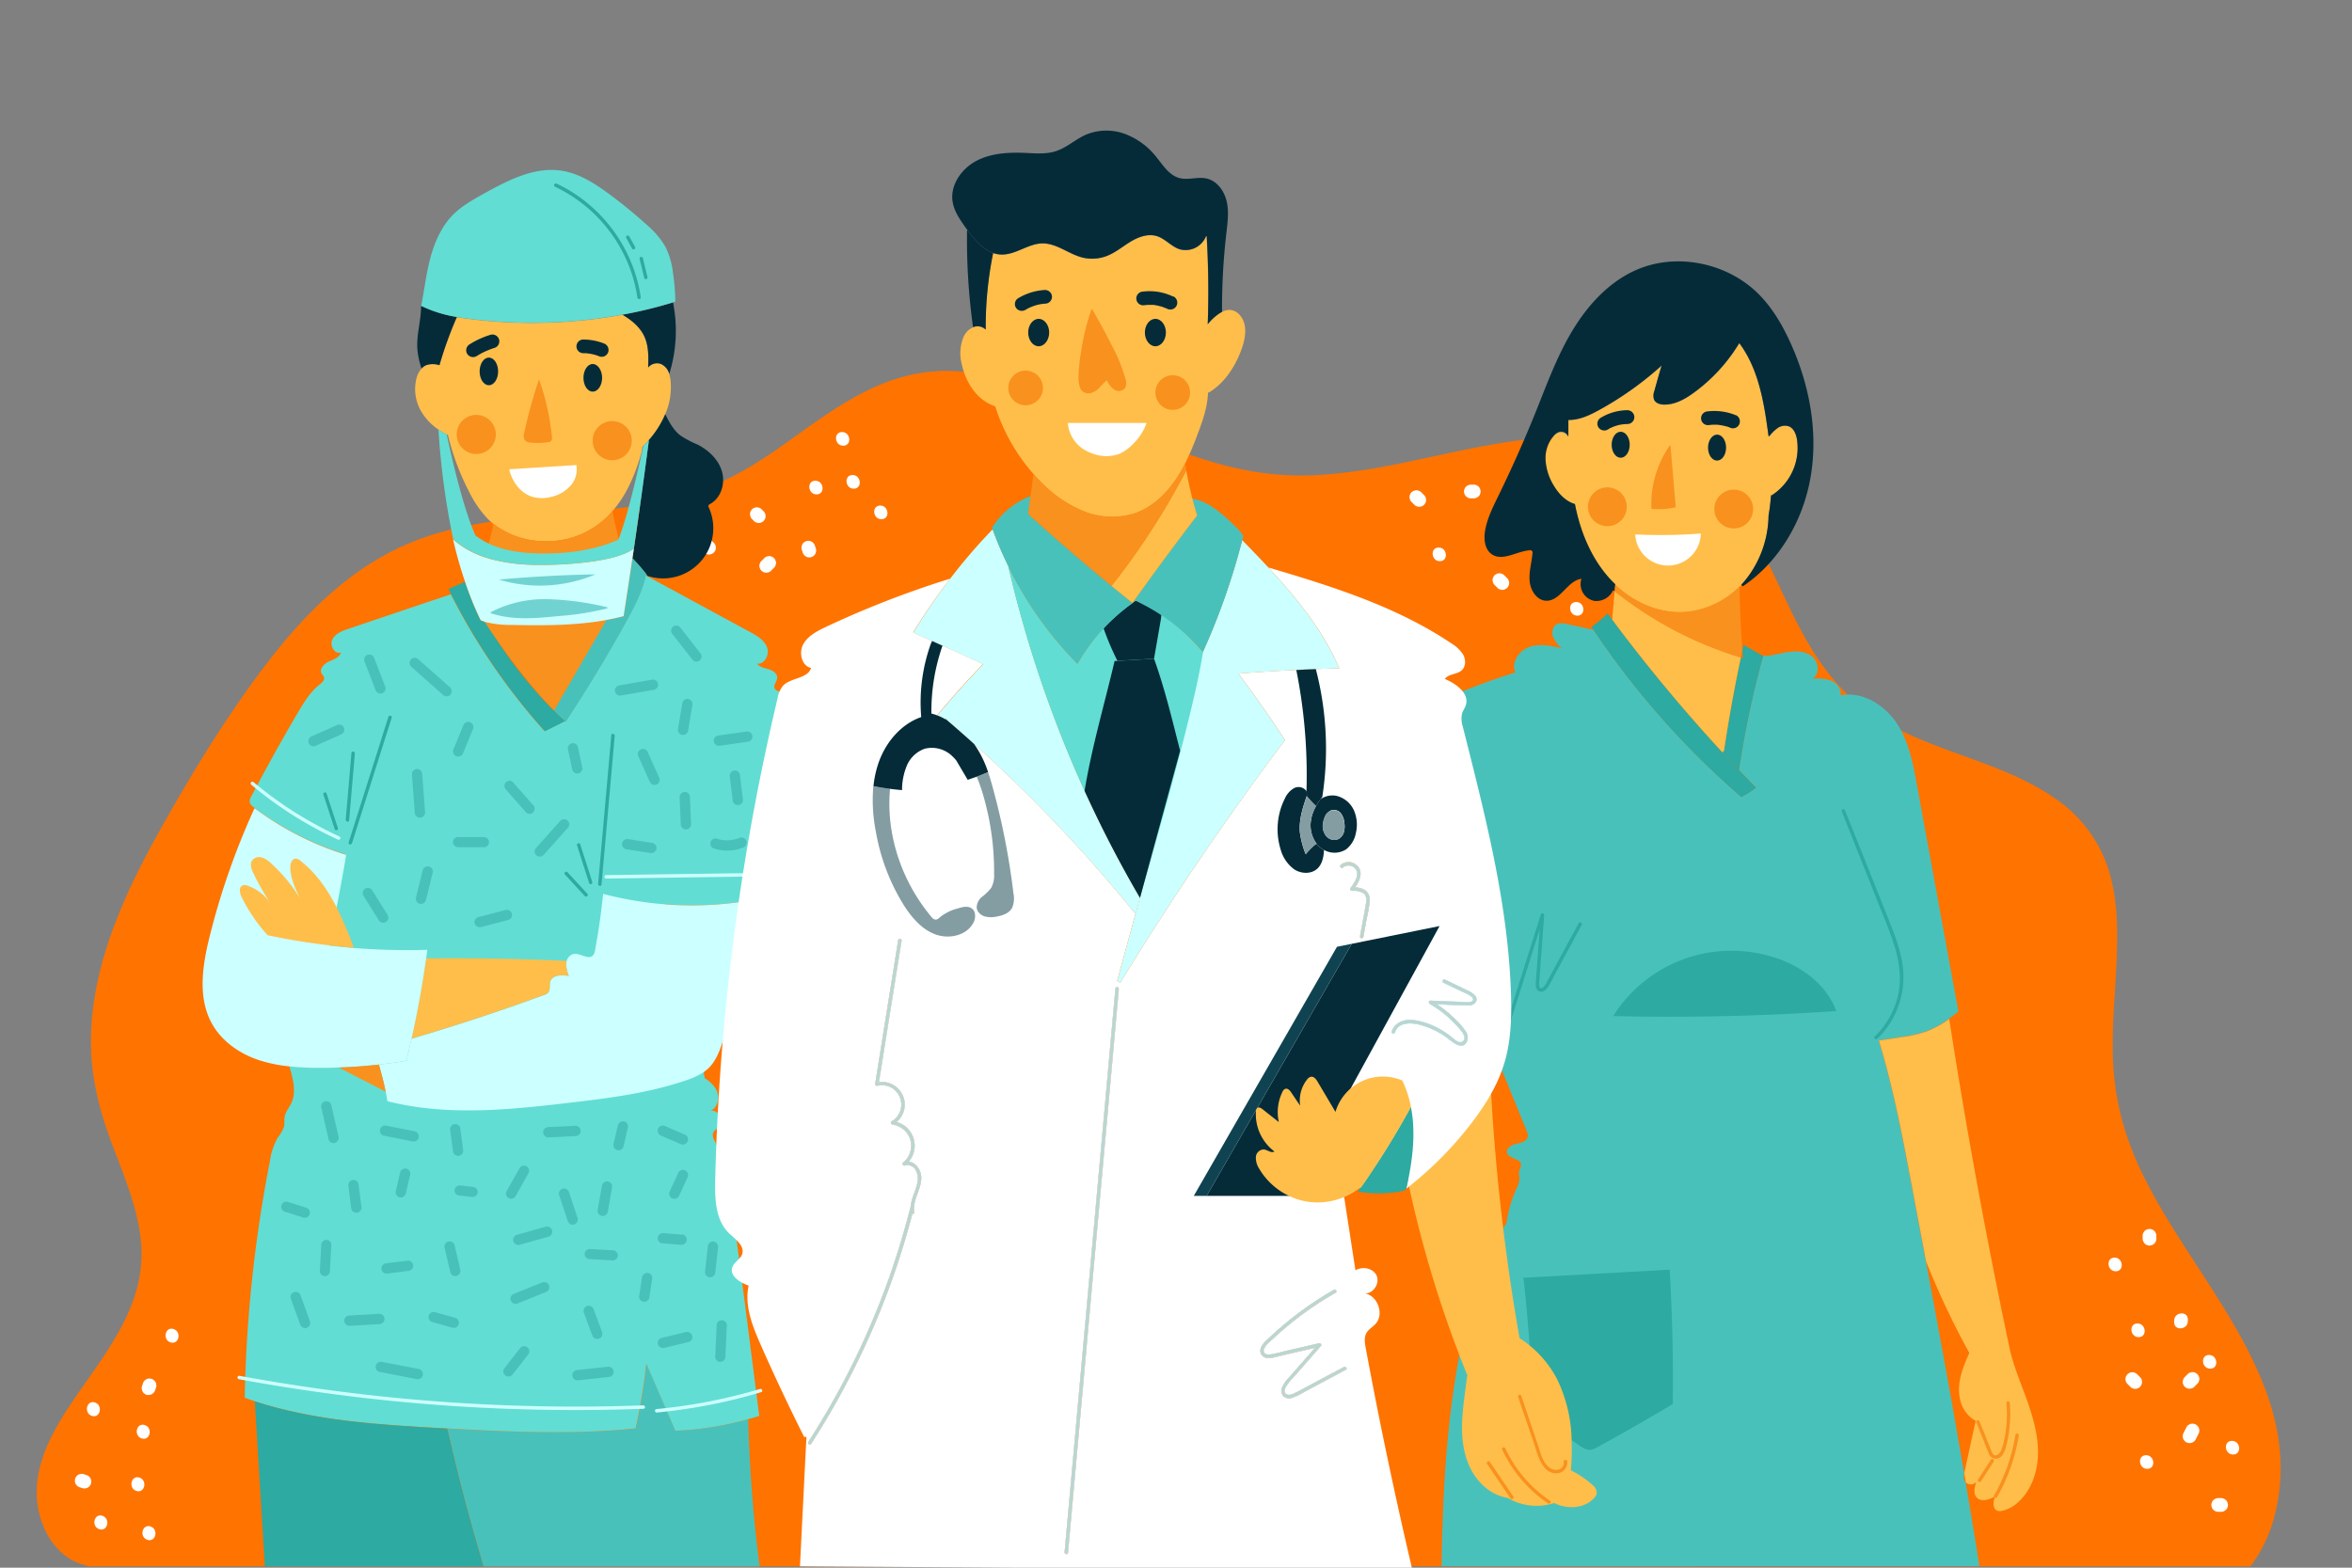 <svg xmlns="http://www.w3.org/2000/svg" width="750" height="500" viewBox="0 0 750 500">
  <rect x="0" y="0" width="750" height="500" fill="#808080" stroke="none"/>
  <defs>
    <style>
      .cls-1 {
        fill: #fff;
      }

      .cls-2 {
        fill: #ff7300;
      }

      .cls-3 {
        fill: #49c1bb;
      }

      .cls-4 {
        fill: #2daaa1;
      }

      .cls-5 {
        fill: #ffbe4a;
      }

      .cls-6 {
        fill: #052b38;
      }

      .cls-7 {
        fill: #f9911e;
      }

      .cls-8 {
        fill: #62ddd3;
      }

      .cls-9 {
        fill: #cff;
      }

      .cls-10 {
        fill: #71d3d1;
      }

      .cls-11 {
        fill: #b9d6d3;
      }

      .cls-12 {
        fill: #104351;
      }

      .cls-13 {
        fill: #849da3;
      }
    </style>
  </defs>
  <g id="OBJECTS">
    <g>
      <path class="cls-2" d="M725.34,483.35a44.79,44.79,0,0,1-7.73,16.22H28a1.81,1.81,0,0,0-.73-.32c-8.88-2.15-14.1-10.79-15.31-19.38-1.5-10.71,3.47-21,9.12-29.79,11.26-17.46,26.6-33.31,23.69-55.75-1.38-10.71-5.8-20.69-9.53-30.73C31.34,353,28.77,342.19,29,330.77c.46-23.28,10.5-45.35,21.63-65.33,10.32-18.5,21.55-37,34.4-53.81,12-15.72,26.42-30.23,44.84-38.11,20-8.55,42.11-8.52,63.35-10.92,10.48-1.19,21-2.95,31-6.55,9.37-3.37,17.77-8.61,25.84-14.37,16.21-11.53,31.93-23.87,52.87-23.37,19.62.47,37.88,10.07,55.34,18,18.66,8.51,37.49,15.79,58.34,15.32,23.47-.52,45.84-8.53,69-11.32,19.55-2.35,41.62-1.38,57.76,11.3,14.76,11.6,21,30.14,29.29,46.28,4,7.87,8.61,15.5,14.78,21.9,5.83,6,13,10.51,20.56,14.07,15.46,7.29,33,10.86,47.16,20.68a43.5,43.5,0,0,1,16.47,20.67c3.5,9.48,3.73,19.79,3.37,29.77-.38,10.33-1.49,20.66-1.29,31a88.54,88.54,0,0,0,6.26,31.11C694.84,404.78,736.62,439.07,725.34,483.35Z"/>
      <path class="cls-1" d="M260,153.32c-2.82,0-2.42,4.37.38,4.37S262.79,153.32,260,153.32Z"/>
      <path class="cls-1" d="M244,163.85a2.16,2.16,0,0,0-.64-.91l-.6-.62a2.47,2.47,0,0,0-1.6-.51,1.66,1.66,0,0,0-.82.26,1.71,1.71,0,0,0-.67.52l-.3.47a2.19,2.19,0,0,0-.2,1.13l.13.57a2.16,2.16,0,0,0,.64.91l.6.62a1.56,1.56,0,0,0,.74.39,1.91,1.91,0,0,0,1.68-.15,1.6,1.6,0,0,0,.67-.51l.3-.47a2.19,2.19,0,0,0,.2-1.13Z"/>
      <path class="cls-1" d="M260.12,174.82c-.1-.3-.2-.6-.31-.91a1.66,1.66,0,0,0-.45-.71,1.71,1.71,0,0,0-.66-.5,1.67,1.67,0,0,0-.84-.19,1.7,1.7,0,0,0-.86.11l-.51.27a2.16,2.16,0,0,0-.71.85l-.17.54a2.18,2.18,0,0,0,.1,1.16c.1.3.2.61.31.91a1.6,1.6,0,0,0,.45.71,1.84,1.84,0,0,0,.66.51,1.65,1.65,0,0,0,.84.19,1.6,1.6,0,0,0,.86-.12l.5-.26a2.22,2.22,0,0,0,.72-.86l.17-.54A2.19,2.19,0,0,0,260.12,174.82Z"/>
      <path class="cls-1" d="M271.86,151.5c-2.82,0-2.42,4.36.38,4.36S274.66,151.5,271.86,151.5Z"/>
      <path class="cls-1" d="M268.51,137.8c-2.82,0-2.42,4.36.38,4.36S271.31,137.8,268.51,137.8Z"/>
      <path class="cls-1" d="M280.69,161.24c-2.82,0-2.42,4.36.38,4.36S283.49,161.24,280.69,161.24Z"/>
      <path class="cls-1" d="M228.14,173.92a2.29,2.29,0,0,0-.64-.92l-.31-.3a1.56,1.56,0,0,0-.74-.39,1.67,1.67,0,0,0-.86-.11,2.43,2.43,0,0,0-1.48.77l-.31.47a2.3,2.3,0,0,0-.2,1.13l.13.57a2.12,2.12,0,0,0,.65.91l.3.31a1.76,1.76,0,0,0,.74.39,1.67,1.67,0,0,0,.86.11,2.49,2.49,0,0,0,1.49-.77l.3-.47a2.21,2.21,0,0,0,.2-1.13Z"/>
      <path class="cls-1" d="M247.18,178.54a1.6,1.6,0,0,0-.51-.67l-.47-.3a2.19,2.19,0,0,0-1.13-.2l-.57.13a2.16,2.16,0,0,0-.91.64l-.92.92a1.71,1.71,0,0,0-.39.74,1.67,1.67,0,0,0-.11.86,1.59,1.59,0,0,0,.26.82,1.64,1.64,0,0,0,.51.66l.48.31a2.26,2.26,0,0,0,1.12.2l.58-.13a2.18,2.18,0,0,0,.91-.65l.91-.91a1.56,1.56,0,0,0,.39-.74,1.91,1.91,0,0,0-.15-1.68Z"/>
      <path class="cls-1" d="M212.2,169.15c-2.82,0-2.42,4.36.38,4.36S215,169.15,212.2,169.15Z"/>
      <path class="cls-1" d="M47,491.11c2.67.89,3.67-3.38,1-4.26S44.3,490.23,47,491.11Z"/>
      <path class="cls-1" d="M45.17,458.77c2.68.89,3.67-3.38,1-4.26S42.51,457.89,45.17,458.77Z"/>
      <path class="cls-1" d="M23.88,472.34a2.12,2.12,0,0,0,.32,1.07c.12.15.24.29.35.44a2.33,2.33,0,0,0,1,.55l.87.28a1.57,1.57,0,0,0,.86,0,1.59,1.59,0,0,0,.79-.27,1.55,1.55,0,0,0,.6-.59,1.6,1.6,0,0,0,.38-.77l.06-.59a2.15,2.15,0,0,0-.32-1.07l-.36-.43a2.15,2.15,0,0,0-1-.55l-.87-.29a1.67,1.67,0,0,0-.86,0,1.71,1.71,0,0,0-.79.28,1.62,1.62,0,0,0-.61.58,1.68,1.68,0,0,0-.38.78Z"/>
      <path class="cls-1" d="M43.47,475.52c2.67.89,3.67-3.38,1-4.26S40.81,474.64,43.47,475.52Z"/>
      <path class="cls-1" d="M45.25,443.13a1.59,1.59,0,0,0,.27.79,1.65,1.65,0,0,0,.59.61,1.69,1.69,0,0,0,.77.38l.59,0a2.15,2.15,0,0,0,1.07-.32l.43-.35a2.23,2.23,0,0,0,.55-1l.29-.87a1.67,1.67,0,0,0,0-.86,1.71,1.71,0,0,0-.28-.79,2.45,2.45,0,0,0-1.36-1l-.58-.06a2.12,2.12,0,0,0-1.07.32l-.44.36a2.13,2.13,0,0,0-.54,1l-.29.87A1.57,1.57,0,0,0,45.25,443.13Z"/>
      <path class="cls-1" d="M29.28,451.58c2.67.88,3.67-3.38,1-4.27S26.62,450.69,29.28,451.58Z"/>
      <path class="cls-1" d="M54.36,428.14c2.68.89,3.68-3.38,1-4.26S51.71,427.26,54.36,428.14Z"/>
      <path class="cls-1" d="M31.65,487.71c2.68.89,3.67-3.38,1-4.26S29,486.83,31.65,487.71Z"/>
      <path class="cls-1" d="M687.35,393.14a1.64,1.64,0,0,0-.51-.66,1.6,1.6,0,0,0-.75-.39,1.64,1.64,0,0,0-.85-.12l-.58.13a2.18,2.18,0,0,0-.91.65l-.3.47a2.09,2.09,0,0,0-.2,1.13v.91a2.49,2.49,0,0,0,.77,1.49,1.64,1.64,0,0,0,.74.38,1.58,1.58,0,0,0,.86.12l.57-.13a2.29,2.29,0,0,0,.92-.64l.3-.48a2.15,2.15,0,0,0,.2-1.12V394A1.59,1.59,0,0,0,687.35,393.14Z"/>
      <path class="cls-1" d="M681.58,422.11c-2.81,0-2.42,4.36.39,4.36S684.39,422.11,681.58,422.11Z"/>
      <path class="cls-1" d="M704.41,432.15c-2.81,0-2.42,4.37.39,4.37S707.22,432.15,704.41,432.15Z"/>
      <path class="cls-1" d="M701.18,455.49a1.54,1.54,0,0,0-.46-.71,1.68,1.68,0,0,0-.66-.51l-.54-.17a2.19,2.19,0,0,0-1.16.1l-.5.26a2.19,2.19,0,0,0-.71.86c-.31.6-.61,1.21-.92,1.82a1.64,1.64,0,0,0-.18.84,1.6,1.6,0,0,0,.11.86,1.54,1.54,0,0,0,.46.71,1.68,1.68,0,0,0,.66.51l.54.17a2.19,2.19,0,0,0,1.16-.1l.5-.26a2.19,2.19,0,0,0,.71-.86c.31-.6.61-1.21.92-1.82a1.64,1.64,0,0,0,.18-.84A1.6,1.6,0,0,0,701.18,455.49Z"/>
      <path class="cls-1" d="M684.32,464.12c-2.81,0-2.42,4.36.39,4.36S687.13,464.12,684.32,464.12Z"/>
      <path class="cls-1" d="M693.29,421.2v.54c0,2.82,4.37,2.42,4.37-.38v-.54C697.66,418,693.29,418.4,693.29,421.2Z"/>
      <path class="cls-1" d="M682.92,440a2.28,2.28,0,0,0-.65-.91l-.91-.91a1.61,1.61,0,0,0-.74-.39,1.69,1.69,0,0,0-.86-.12,1.73,1.73,0,0,0-.83.26,1.76,1.76,0,0,0-.66.52l-.3.47a2.09,2.09,0,0,0-.2,1.13c0,.19.08.38.13.57a2.16,2.16,0,0,0,.64.91l.91.92a1.8,1.8,0,0,0,.75.39,1.63,1.63,0,0,0,.85.11,1.73,1.73,0,0,0,.83-.26,1.64,1.64,0,0,0,.66-.51l.3-.48a2.06,2.06,0,0,0,.2-1.12Z"/>
      <path class="cls-1" d="M711.72,459.55c-2.82,0-2.42,4.36.38,4.36S714.52,459.55,711.72,459.55Z"/>
      <path class="cls-1" d="M710.31,479.23a2.16,2.16,0,0,0-.64-.91l-.48-.3a2.16,2.16,0,0,0-1.12-.21h-.92a1.7,1.7,0,0,0-.82.27,1.64,1.64,0,0,0-.66.51,1.52,1.52,0,0,0-.39.74,1.67,1.67,0,0,0-.12.86l.13.57a2.18,2.18,0,0,0,.65.91l.47.31a2.3,2.3,0,0,0,1.13.2h.91a1.66,1.66,0,0,0,.82-.26,2,2,0,0,0,1.06-1.26,1.67,1.67,0,0,0,.11-.86C710.4,479.61,710.35,479.42,710.31,479.23Z"/>
      <path class="cls-1" d="M701.05,438.8a1.76,1.76,0,0,0-.52-.66l-.47-.31a2.26,2.26,0,0,0-1.12-.2l-.58.13a2.18,2.18,0,0,0-.91.65c-.31.3-.61.61-.91.91a2.47,2.47,0,0,0-.51,1.6,1.69,1.69,0,0,0,.26.82,1.63,1.63,0,0,0,.52.67l.47.3a2.15,2.15,0,0,0,1.12.2l.58-.13a2.25,2.25,0,0,0,.91-.64l.91-.92a1.52,1.52,0,0,0,.39-.74,1.58,1.58,0,0,0,.12-.86A1.69,1.69,0,0,0,701.05,438.8Z"/>
      <path class="cls-1" d="M674.28,401.1c-2.82,0-2.42,4.37.38,4.37S677.08,401.1,674.28,401.1Z"/>
      <path class="cls-1" d="M472,156a2.31,2.31,0,0,0-.65-.92l-.47-.3a2.19,2.19,0,0,0-1.13-.2h-.91a2.42,2.42,0,0,0-1.49.77,1.8,1.8,0,0,0-.39.75,1.63,1.63,0,0,0-.11.85c0,.19.08.38.13.58a2.16,2.16,0,0,0,.64.91l.47.3a2.11,2.11,0,0,0,1.13.2h.91a2.42,2.42,0,0,0,1.49-.77,1.56,1.56,0,0,0,.39-.74,1.67,1.67,0,0,0,.11-.86Z"/>
      <path class="cls-1" d="M481.1,185.18a2.18,2.18,0,0,0-.65-.91l-.91-.92a1.76,1.76,0,0,0-.74-.39,1.67,1.67,0,0,0-.86-.11,1.56,1.56,0,0,0-.82.26,1.6,1.6,0,0,0-.67.51l-.3.47a2.21,2.21,0,0,0-.2,1.13l.13.58a2.16,2.16,0,0,0,.64.91l.92.91a1.52,1.52,0,0,0,.74.39,1.67,1.67,0,0,0,.86.12,1.7,1.7,0,0,0,.82-.27,1.64,1.64,0,0,0,.66-.51l.3-.47a2.2,2.2,0,0,0,.21-1.13C481.18,185.56,481.14,185.37,481.1,185.18Z"/>
      <path class="cls-1" d="M507.16,167.32c-2.82,0-2.42,4.37.38,4.37S510,167.32,507.16,167.32Z"/>
      <path class="cls-1" d="M498.32,148.4a1.76,1.76,0,0,0-.52-.66,1.52,1.52,0,0,0-.74-.39,1.67,1.67,0,0,0-.86-.12l-.57.13a2.18,2.18,0,0,0-.91.65l-.3.47a2.2,2.2,0,0,0-.21,1.13v.91a1.67,1.67,0,0,0,.27.82,1.6,1.6,0,0,0,.51.67,1.71,1.71,0,0,0,.74.39,1.67,1.67,0,0,0,.86.11l.57-.13a2.16,2.16,0,0,0,.91-.64c.1-.16.2-.32.31-.47a2.32,2.32,0,0,0,.2-1.13v-.91A1.8,1.8,0,0,0,498.32,148.4Z"/>
      <path class="cls-1" d="M483.42,167.32c-2.82,0-2.42,4.37.38,4.37S486.22,167.32,483.42,167.32Z"/>
      <path class="cls-1" d="M458.76,174.63c-2.81,0-2.42,4.36.38,4.36S461.56,174.63,458.76,174.63Z"/>
      <path class="cls-1" d="M502.6,192c-2.82,0-2.42,4.36.38,4.36S505.4,192,502.6,192Z"/>
      <path class="cls-1" d="M532.73,157.28c-2.82,0-2.42,4.36.38,4.36S535.53,157.28,532.73,157.28Z"/>
      <path class="cls-1" d="M515.38,151.8c-2.82,0-2.42,4.36.38,4.36S518.18,151.8,515.38,151.8Z"/>
      <path class="cls-1" d="M454.61,158.7a2.19,2.19,0,0,0-.64-.92l-.91-.91a1.69,1.69,0,0,0-.75-.39,2.26,2.26,0,0,0-2.34.66l-.3.47a2.11,2.11,0,0,0-.2,1.13c0,.19.08.38.13.57a2.19,2.19,0,0,0,.64.92c.31.3.61.6.91.91a1.8,1.8,0,0,0,.75.39,2.26,2.26,0,0,0,2.34-.66l.3-.47a2.11,2.11,0,0,0,.2-1.13Z"/>
    </g>
    <g>
      <g>
        <path class="cls-3" d="M514.43,324q35.58.87,71.11-1.59c-3-8.33-10.92-14.17-19.35-17A44.54,44.54,0,0,0,514.43,324Z"/>
        <path class="cls-3" d="M483.51,379.25a8,8,0,0,0,1-3.62,9.55,9.55,0,0,1-.14-1.92c.13-.8.73-1.51.65-2.31-.19-2-3.89-1.74-4.42-3.69-.43-1.53,1.47-2.59,3-2.92s3.49-.89,3.61-2.46a3.46,3.46,0,0,0-.36-1.56l-10.35-25.38c-.56,0-1.12.06-1.69.07a122.35,122.35,0,0,1-32.47-3.32c-1.54-.37-3.08-.78-4.61-1.21,1.06-31.86,2.28-64.19,12.07-94.51a25.28,25.28,0,0,1,3.91-8.27c2.73-3.44,6.92-5.36,11-7q9.11-3.74,18.51-6.68c-1.45-3.18,1.18-7,4.47-8.14s6.93-.36,10.32.42A9.55,9.55,0,0,1,495.2,203c-.5-1.49,0-3.42,1.42-4a4.76,4.76,0,0,1,2.82,0c2.4.52,4.8,1,7.19,1.56l1.5.32a266.31,266.31,0,0,0,47.15,53.32,30.34,30.34,0,0,0,4.69-3c-1.82-1.86-3.64-3.74-5.44-5.64a304.66,304.66,0,0,1,7.71-36.35h0c2.48,0,4.91-.72,7.36-1.15,2.79-.49,5.92-.5,8.16,1.25s2.62,5.81.14,7.19a13.7,13.7,0,0,1,6,.59c1.85.79,3.38,2.71,3,4.69,7-1.39,14.08,3.08,18,9S610.11,244,611.39,251q6.55,35.82,13.1,71.61c-1,.78-2,1.56-3,2.31a30,30,0,0,1-7.21,4,42,42,0,0,1-8.2,1.84l-7,1.08c4.65,15.21,7.61,30.92,10.55,46.57q2.25,11.91,4.48,23.82,4.13,22,8.11,44.09,2.07,11.73,4.08,23.45c0,.14,0,.28.07.41a2.38,2.38,0,0,0,.42,2.53q2.29,13.39,4.39,26.8H459.69c.37-21.15,1.19-79.56,20.68-109.35A39.6,39.6,0,0,1,483.51,379.25Z"/>
        <path class="cls-4" d="M566.19,305.47c8.43,2.8,16.32,8.64,19.35,17q-35.49,2.43-71.11,1.59a44.54,44.54,0,0,1,51.76-18.56Z"/>
        <path class="cls-4" d="M533.44,447.78q-12,7.19-24.22,13.86a5.35,5.35,0,0,1-2.2.79,5.22,5.22,0,0,1-2.78-1c-1-.57-12.4-8.8-14.67-10.34a.31.31,0,0,1-.13-.06.17.17,0,0,0-.07-.06.57.57,0,0,1-.13-.08c-.33-7.24-2.41-36.19-3.49-43.36q23.06-1.26,46.09-2.55l.58,0c.84,14.2,1.14,28.46,1,42.68Z"/>
        <path class="cls-4" d="M503.38,294.49l-9.05,16.71-1.09,2a4.65,4.65,0,0,1-1.33,1.79c-1.5,1-1.05-2.11-1-2.73l.69-9.51c.27-3.62.53-7.24.8-10.86a.55.55,0,0,0-1.08-.2q-4.85,15.38-9.71,30.75l-2.74,8.69c-.21.67.87.86,1.08.2q4.85-15.37,9.7-30.75c.45-1.4.89-2.8,1.33-4.19-.41,5.58-.83,11.17-1.23,16.76-.07,1.05-.13,2.42,1,3s2.28-.47,2.88-1.38c.94-1.42,1.67-3,2.48-4.52l2.52-4.66L504.37,295C504.71,294.34,503.71,293.87,503.38,294.49Z"/>
        <path class="cls-4" d="M606.45,306.21c-1-5.16-3.05-10-5-14.91q-3.06-7.71-6.14-15.42l-7-17.45c-.26-.65-1.29-.28-1,.38l12,30.22c3.63,9.1,8.23,18.72,5.85,28.73a26.21,26.21,0,0,1-7.36,12.83c-.51.48.33,1.18.84.7a27,27,0,0,0,7-11.25A27.71,27.71,0,0,0,606.45,306.21Z"/>
      </g>
      <g>
        <path class="cls-5" d="M565,158.06l-.24,0q-.25,3.28-.8,6.56a33.63,33.63,0,0,1-7,20c-.55.67-1.12,1.33-1.72,2l-.52.52a27.65,27.65,0,0,1-17.81,8.14c-8.06.41-16-3.15-21.84-8.72-.69-.66-1.36-1.35-2-2.06-5.83-6.53-9.21-14.94-10.88-23.55-2.83-.76-5.16-3.21-6.7-5.8a17.61,17.61,0,0,1-2.67-8.19,10.88,10.88,0,0,1,2.79-8,3.6,3.6,0,0,1,1.49-1,2.45,2.45,0,0,1,2.87,1.26h.14V134h.4c3.37-.07,6.51-1.58,9.44-3.19a105.35,105.35,0,0,0,19.89-14.16c-.79,2.69-1.56,5.38-2.3,8.09a4.07,4.07,0,0,0-.1,2.79c.54,1.17,2,1.56,3.28,1.57,3.5,0,6.73-1.84,9.54-3.9a54.21,54.21,0,0,0,14.35-15.71c6.25,8.36,7.95,19.25,9.33,29.67l.27,0a11.75,11.75,0,0,1,2.72-2.64,4,4,0,0,1,3.61-.44c1.49.65,2.16,2.38,2.45,4A18,18,0,0,1,565,158.06Z"/>
        <path class="cls-6" d="M547.53,138.61c1.59,0,2.88,1.85,2.88,4.15s-1.29,4.14-2.88,4.14-2.88-1.85-2.88-4.14S546,138.61,547.53,138.61Z"/>
        <ellipse class="cls-6" cx="516.8" cy="141.85" rx="2.88" ry="4.15"/>
        <path class="cls-6" d="M514.38,188.24a5.85,5.85,0,0,1-6,3.41,5.46,5.46,0,0,1-4.09-7.05c-4.48.6-6.69,7.1-11.21,7-3-.08-5-3.21-5.3-6.17s.63-5.88.88-8.85a.8.8,0,0,0-1-1.07c-4.14.39-8.6,3.61-12,1.24-2.18-1.52-2.53-4.63-2.13-7.27.63-4,2.48-7.67,4.25-11.3q6.44-13.18,11.93-26.79c3.52-8.78,6.77-17.74,11.64-25.85s11.54-15.47,20.18-19.34c12.94-5.79,29.27-2.44,39.27,7.61,4.49,4.51,7.73,10.13,10.33,15.95,5.83,13,8.6,27.64,6.34,41.74S567.59,179,555.75,187l-.53-.49c.6-.63,1.17-1.29,1.72-2a33.63,33.63,0,0,0,7-20q.54-3.27.8-6.56l.24,0A18,18,0,0,0,573,140c-.29-1.6-1-3.33-2.45-4a4,4,0,0,0-3.61.44,11.75,11.75,0,0,0-2.72,2.64l-.27,0c-1.38-10.42-3.08-21.31-9.33-29.67a54.21,54.21,0,0,1-14.35,15.71c-2.81,2.06-6,3.92-9.54,3.9-1.28,0-2.74-.4-3.28-1.57a4.07,4.07,0,0,1,.1-2.79c.74-2.71,1.51-5.4,2.3-8.09a105.35,105.35,0,0,1-19.89,14.16c-2.93,1.61-6.07,3.12-9.44,3.19h-.4v5.09H500a2.45,2.45,0,0,0-2.87-1.26,3.6,3.6,0,0,0-1.49,1,10.88,10.88,0,0,0-2.79,8,17.61,17.61,0,0,0,2.67,8.19c1.54,2.59,3.87,5,6.7,5.8,1.67,8.61,5.05,17,10.88,23.55.64.71,1.31,1.4,2,2.06-.06.72-.12,1.45-.19,2.17C514.7,188.5,514.53,188.37,514.38,188.24Z"/>
        <path class="cls-4" d="M562.24,209.25a304.66,304.66,0,0,0-7.71,36.35c-1.78-1.87-3.56-3.76-5.31-5.67l.53-.48q2.24-14.92,5.36-29.71l.68.21c-.06-.82-.12-1.64-.19-2.47l.39-1.8c2.09,1.18,4.16,2.38,6.25,3.56Z"/>
        <circle class="cls-7" cx="552.85" cy="162.35" r="6.19"/>
        <path class="cls-4" d="M514.08,197.59a524.41,524.41,0,0,0,35.14,42.34c1.75,1.91,3.53,3.8,5.31,5.67s3.62,3.78,5.44,5.64a30.34,30.34,0,0,1-4.69,3,266.31,266.31,0,0,1-47.15-53.32c-.22-.31-.43-.63-.64-.95a44,44,0,0,0,5.14-4.33C513.11,196.3,513.59,196.94,514.08,197.59Z"/>
        <path class="cls-7" d="M555.46,205.38c0,.7.1,1.41.14,2.1-.17.75-.32,1.51-.49,2.26a120.8,120.8,0,0,1-40.25-21.12c.07-.72.13-1.45.19-2.17,5.87,5.57,13.78,9.13,21.84,8.72A27.65,27.65,0,0,0,554.7,187Q554.83,196.21,555.46,205.38Z"/>
        <path class="cls-5" d="M555.11,209.74q-3.14,14.77-5.36,29.71l-.53.48a524.41,524.41,0,0,1-35.14-42.34q.4-4.49.78-9A120.8,120.8,0,0,0,555.11,209.74Z"/>
        <path class="cls-1" d="M542.36,170.16a10.47,10.47,0,0,1-20.91.5v-.21A167.65,167.65,0,0,0,542.36,170.16Z"/>
        <path class="cls-7" d="M532.68,142q.83,9.9,1.68,19.8a25.22,25.22,0,0,1-7.75.48A32.58,32.58,0,0,1,532.52,142Z"/>
        <circle class="cls-7" cx="512.55" cy="161.63" r="6.19"/>
        <path class="cls-6" d="M521.15,132.83a2.26,2.26,0,0,0-2.38-2,16.65,16.65,0,0,0-8.48,2.51,2.19,2.19,0,0,0-.52,3.05,2.24,2.24,0,0,0,3.05.53l.5-.3,0,0h0c.35-.17.7-.33,1.06-.48a15.44,15.44,0,0,1,1.86-.59,14.2,14.2,0,0,1,2.84-.31A2.22,2.22,0,0,0,521.15,132.83Z"/>
        <path class="cls-6" d="M553.58,132.46a18,18,0,0,0-9.14-1.24,2.19,2.19,0,0,0,.38,4.37,15.54,15.54,0,0,1,2-.14h.45c.33,0,.67.05,1,.1a15,15,0,0,1,1.87.36l.49.13.1,0c.32.11.63.23.94.36a2.19,2.19,0,0,0,1.87-4Z"/>
      </g>
      <g>
        <path class="cls-5" d="M480.76,477.74c-4.94-.77-9.15-4.36-11.54-8.76s-3.14-9.71-3-14.8,1-10.13,1.58-15.19l.2-.08c-.37-.9-.73-1.81-1.09-2.73a364.4,364.4,0,0,1-24.51-104,122.35,122.35,0,0,0,32.47,3.32q1.1,29.88,4.88,59.57,2,15.93,4.81,31.74a33.35,33.35,0,0,1,3.32,2.41,34.28,34.28,0,0,1,8.69,10.75,46.45,46.45,0,0,1,4.58,18.93l0,.8a71.45,71.45,0,0,1-.24,9.25,30.79,30.79,0,0,1,6.91,4.68,3.28,3.28,0,0,1,1.35,2.73,2.92,2.92,0,0,1-.72,1.28c-2.9,3.38-8.23,3.8-12.29,2a6.11,6.11,0,0,1-.58-.27A18,18,0,0,1,480.76,477.74Z"/>
        <path class="cls-7" d="M499.75,466.08c-.12-.69-1.21-.6-1.09.1a2.32,2.32,0,0,1-1.55,2.5A3.41,3.41,0,0,1,494,468c-2.07-1.55-2.69-4.44-3.47-6.76l-5.43-16.06c-.22-.67-1.25-.29-1,.38l5,14.65c1.19,3.52,2.48,9.79,7.33,9.71A3.49,3.49,0,0,0,499.75,466.08Z"/>
        <path class="cls-7" d="M494.28,478.65A41.44,41.44,0,0,1,480,461.94c-.29-.63-1.32-.26-1,.38a42.35,42.35,0,0,0,14.63,17.17C494.16,479.89,494.87,479.05,494.28,478.65Z"/>
        <path class="cls-7" d="M482.55,477.26l-7.47-11c-.4-.58-1.29.05-.9.63l7.48,11C482.06,478.48,483,477.84,482.55,477.26Z"/>
      </g>
      <g>
        <path class="cls-5" d="M630,453.16c-.3-.16-.58-.34-.86-.51a10.3,10.3,0,0,1-4.2-6.75,13.87,13.87,0,0,1-.23-3.8c.27-3.7,1.74-7.18,3.27-10.58h0a256.36,256.36,0,0,1-13.8-29.23c-1.47-7.94-3-15.88-4.48-23.82-2.94-15.65-5.9-31.36-10.55-46.57l7-1.08a42,42,0,0,0,8.2-1.84,29.86,29.86,0,0,0,7.21-4q8.29,53.4,19.51,106.26h0c1.4,5.43,3.62,10.61,5.48,15.89s3.39,10.8,3.32,16.42-1.93,11.38-6,15.25a11.28,11.28,0,0,1-5.43,3.06,2.86,2.86,0,0,1-1.51,0c-1.61-.61-1.36-2.94-.79-4.56-1.85,1-4.36,1.86-5.79.34-1.21-1.27-.72-3.33-.14-5a2.35,2.35,0,0,1-3.28.23l-.07-.07c-.13-.84-.28-1.68-.42-2.53,0-.13,0-.27-.07-.41Q628.15,461.49,630,453.16Z"/>
        <path class="cls-7" d="M640.88,447.37a.55.55,0,0,0-1.09.1,39.46,39.46,0,0,1-.08,7.91c-.13,1.21-.32,2.42-.57,3.61a19.23,19.23,0,0,1-1,3.59c-.38.89-1.6,2.27-2.59,1.23a4.34,4.34,0,0,1-.68-1.42l-.7-1.74-3-7.45a.55.55,0,0,0-1,.39l2.74,6.82c.43,1.07.81,2.17,1.29,3.22a2.42,2.42,0,0,0,1.7,1.56c2,.38,3.09-1.48,3.57-3.07a36.51,36.51,0,0,0,1.33-6.8A41.4,41.4,0,0,0,640.88,447.37Z"/>
        <path class="cls-7" d="M635.65,465.45a.56.56,0,0,0-.78.06l-4.06,6.29a.56.56,0,0,0,.07.77.54.54,0,0,0,.77-.06l4.06-6.29A.57.57,0,0,0,635.65,465.45Z"/>
        <path class="cls-7" d="M642.66,457.66A57.29,57.29,0,0,1,635.83,477c-.35.61.65,1.08,1,.47a58.14,58.14,0,0,0,6.92-19.62A.55.55,0,0,0,642.66,457.66Z"/>
      </g>
    </g>
    <g>
      <g>
        <path class="cls-3" d="M215.42,456.37a102.55,102.55,0,0,0,23.16-3.69,465.79,465.79,0,0,0,3.63,46.9h-88q-6.54-21.76-11.55-43.93c20,1.1,40.18,2,60.13,0a191.44,191.44,0,0,0,3.38-20.58l.05,0Q210.8,445.7,215.42,456.37Z"/>
        <path class="cls-8" d="M247.14,279.73c-.34,2.18-.85,4.59-2.62,5.91a7,7,0,0,1-2.71,1.08c-.27.07-.54.11-.82.16a110.48,110.48,0,0,1-29,1.49q1.38,4.9,2.68,9.8,6,22.68,10.08,45.75a10.09,10.09,0,0,1,3.58,3.5c1.32,2.34.69,5.95-1.83,6.84h0c2.42-.5,4.52,2.9,3,4.84-.72.91-2,1.48-2.19,2.61a3.46,3.46,0,0,0,.51,2c3,6.38,4.29,13.44,5.38,20.43,1.66,10.63,3,21.31,4.39,32q2.25,17.65,4.5,35.33l0,.12c-1.18.38-2.36.73-3.56,1.06a102.55,102.55,0,0,1-23.16,3.69q-4.6-10.68-9.24-21.34l-.05,0a191.44,191.44,0,0,1-3.38,20.58c-19.95,2.06-40.08,1.12-60.13,0l-1.84-.1c-20.07-1.11-40.45-2.35-59.52-8.58-1.06-.35-2.12-.72-3.17-1.1a433.13,433.13,0,0,1,8.06-75.59,20.73,20.73,0,0,1,2.46-7.36,12.61,12.61,0,0,0,2-3.49c.25-1.06,0-2.2.24-3.29.29-1.54,1.4-2.8,2.08-4.21,1.66-3.53.59-7.67-.52-11.4l0-.4c1.2-5.59,17.11-61.9,17.89-67.58a95.47,95.47,0,0,1-29.15-14.86,1.67,1.67,0,0,1-.16-.12,3,3,0,0,1-1.32-1.65,2.93,2.93,0,0,1,.51-1.85q7.13-13.59,14.92-26.82c1.91-3.24,3.91-6.55,6.88-8.86.74-.59,1.66-1.38,1.4-2.3a6.76,6.76,0,0,0-.78-1.19c-.81-1.47.77-3.13,2.3-3.82s3.41-1.31,3.88-2.91c-2,.73-3.68-2.22-2.76-4.12s3.14-2.75,5.14-3.43q16.32-5.52,32.65-11a202.34,202.34,0,0,0,29.88,43.63l0,0,6.09-3.05.21-.21c.1.11.21.2.31.3q10.28-15.56,19.29-31.87l.75-1.39h0c2.34-4.31,4.54-8.75,5.59-13.49l.44.13c.11.14.23.29.34.45l.09-.08,32.41,17.59c2.16,1.18,4.51,2.52,5.42,4.84s-.73,5.6-3.18,5.25c.81,1.14,2.35,1.4,3.7,1.8s2.82,1.37,2.73,2.77c-.09,1.2-1.35,2.37-.76,3.42.38.67,1.26.78,1.94,1.14,1.64.88,1.9,3.1,1.91,5A325.69,325.69,0,0,1,247.14,279.73Z"/>
        <path class="cls-9" d="M222.87,342.84a28.17,28.17,0,0,1-4.63,1.9c-11.92,4-24.45,5.56-36.91,7-19.24,2.28-39,4.26-57.79-.52-.16-1-.35-2-.56-3q-.89-4.36-2.19-8.66c3-.34,6.06-.76,9.06-1.28l-.11-.68q.78-3.13,1.47-6.29,21.35-6.27,42.25-13.94a3,3,0,0,0,1.34-.77c.8-.92.3-2.38.67-3.54.7-2.15,3.71-2.16,5.93-1.76a9.66,9.66,0,0,1-.86-4,3.09,3.09,0,0,1,.16-.78,3,3,0,0,1,2.24-2.26c2.11-.36,4.64,2,6.13.47a3.32,3.32,0,0,0,.68-1.71q1.67-8.91,2.57-17.93A111.25,111.25,0,0,0,241,286.88c.28-.05.55-.09.82-.16a320.46,320.46,0,0,1-11.22,45.06c-1.05,3.21-2.23,6.54-4.65,8.89A12.93,12.93,0,0,1,222.87,342.84Z"/>
        <path class="cls-3" d="M199.39,196.42l1,.58-.75,1.39q-9,16.31-19.29,31.87c-.1-.1-.21-.19-.31-.3-1.17-1.09-2.32-2.19-3.45-3.32l0,0,16.55-28.8q2.83-.51,5.65-1.25Z"/>
        <path class="cls-5" d="M180.7,306.46a3.09,3.09,0,0,0-.16.78,9.66,9.66,0,0,0,.86,4c-2.22-.4-5.23-.39-5.93,1.76-.37,1.16.13,2.62-.67,3.54a3,3,0,0,1-1.34.77q-20.88,7.68-42.25,13.94,2.85-12.74,4.67-25.68h0l.75.11Q158.68,305.47,180.7,306.46Z"/>
        <path class="cls-4" d="M153.23,197.85a15.86,15.86,0,0,0,1.79.64,135.91,135.91,0,0,0,21.61,28.15c1.13,1.13,2.28,2.23,3.45,3.32l-.21.21-6.09,3.05,0,0a202.34,202.34,0,0,1-29.88-43.63c-.3-.57-.58-1.15-.87-1.73l5.23-2.33A104.42,104.42,0,0,0,153.23,197.85Z"/>
        <path class="cls-4" d="M154.17,499.58H84.46q-1.59-26.31-3.2-52.61c19.07,6.23,39.45,7.47,59.52,8.58l1.84.1Q147.63,477.81,154.17,499.58Z"/>
        <path class="cls-9" d="M136.27,302.93c-.12.89-.24,1.78-.38,2.68h0q-1.8,12.93-4.67,25.68c-.46,2.1-1,4.2-1.47,6.29l.11.68c-3,.52-6,.94-9.06,1.28q-6.41.72-12.85.93c-2.1.09-4.21.12-6.31.11a87.51,87.51,0,0,1-9.16-.45,46.18,46.18,0,0,1-9.87-2c-6.09-2-11.77-5.91-14.94-11.49-4.73-8.34-3.12-18.74-.81-28a235,235,0,0,1,14.2-40.64l.16-.23a95.47,95.47,0,0,0,29.15,14.86c-.56,4.06-3.38,18.81-5.4,28.93,2.62.32,5.26.58,7.88.8A218.11,218.11,0,0,0,136.27,302.93Z"/>
        <path class="cls-7" d="M123,348.2l-15-7.73q6.44-.21,12.85-.93Q122.1,343.83,123,348.2Z"/>
        <path class="cls-5" d="M107.38,289.47a132.42,132.42,0,0,1,5.46,12.81,218.15,218.15,0,0,1-27.51-4,52.49,52.49,0,0,1-8.28-12.16c-.63-1.27-1-3.22.36-3.74a2.35,2.35,0,0,1,1.7.16,14.76,14.76,0,0,1,7.17,5.6,82.65,82.65,0,0,1-5.49-9.63c-.62-1.3-1.2-2.91-.39-4.11a2.86,2.86,0,0,1,3.13-.91,7.4,7.4,0,0,1,2.91,1.87,50.38,50.38,0,0,1,9.13,11c-1.46-3.08-2.94-6.27-3-9.68,0-1.25.51-2.83,1.75-2.83a2.46,2.46,0,0,1,1.47.67C100.84,278.49,104.47,283.73,107.38,289.47Z"/>
        <path class="cls-4" d="M123.83,228.7q-4.93,15.59-9.86,31.18c-.93,2.95-1.87,5.89-2.8,8.84-.21.67.87.86,1.08.19l9.86-31.18c.93-2.94,1.86-5.89,2.8-8.83C125.12,228.22,124,228,123.83,228.7Z"/>
        <path class="cls-4" d="M112.07,240.13q-.9,10.65-1.82,21.3c0,.7,1,.9,1.08.2l1.82-21.31C113.21,239.63,112.13,239.42,112.07,240.13Z"/>
        <path class="cls-4" d="M107.74,264.08q-1.8-5.52-3.61-11c-.22-.67-1.25-.29-1,.38q1.82,5.52,3.61,11C106.93,265.13,108,264.75,107.74,264.08Z"/>
        <path class="cls-4" d="M194.94,234.47q-1.63,18.47-3.28,36.94l-.93,10.5c-.06.69,1,.9,1.08.19q1.63-18.47,3.28-36.94l.93-10.49C196.08,234,195,233.77,194.94,234.47Z"/>
        <path class="cls-4" d="M188.86,281.27q-1.92-6-3.85-12c-.21-.67-1.24-.28-1,.39q1.94,6,3.86,12C188.05,282.33,189.08,281.94,188.86,281.27Z"/>
        <path class="cls-4" d="M187.24,285l-6.33-6.86a.56.56,0,0,0-.78.07.56.56,0,0,0,.07.77l6.33,6.86a.54.54,0,0,0,.77-.07A.56.56,0,0,0,187.24,285Z"/>
        <path class="cls-9" d="M205.09,448.23q-25.25.93-50.51-.32t-50.17-4.62q-14.09-1.91-28.06-4.49a.55.55,0,0,0-.2,1.08q24.91,4.59,50.16,7.06t50.46,2.74q14.21.17,28.41-.36C205.89,449.3,205.79,448.21,205.09,448.23Z"/>
        <path class="cls-9" d="M242.37,443a173.19,173.19,0,0,1-33,6.41.55.55,0,0,0,.09,1.1,175.21,175.21,0,0,0,26-4.49q3.64-.91,7.26-2C243.42,443.82,243,442.8,242.37,443Z"/>
        <path class="cls-9" d="M245.88,278.37l-41.06.57-11.6.17c-.71,0-.61,1.1.09,1.09l41.07-.57,11.59-.16C246.68,279.46,246.58,278.37,245.88,278.37Z"/>
        <path class="cls-9" d="M108.27,266.81a122.27,122.27,0,0,1-21.82-12.92q-2.9-2.16-5.66-4.48a.55.55,0,0,0-.7.84,122.79,122.79,0,0,0,21.14,14.29q3.24,1.72,6.57,3.26A.55.55,0,0,0,108.27,266.81Z"/>
        <path class="cls-3" d="M143.47,219.19l-10.17-9a1.65,1.65,0,0,0-2.31.2,1.68,1.68,0,0,0,.2,2.32l10.17,9a1.65,1.65,0,0,0,2.31-.2A1.68,1.68,0,0,0,143.47,219.19Z"/>
        <path class="cls-3" d="M150,230.38a1.66,1.66,0,0,0-2.18.78l-3.2,7.76a1.64,1.64,0,1,0,3,1.41q1.59-3.89,3.2-7.76A1.68,1.68,0,0,0,150,230.38Z"/>
        <path class="cls-3" d="M134.63,246.77a1.64,1.64,0,1,0-3.27.28q.46,6.16.91,12.33a1.65,1.65,0,0,0,3.28-.29Q135.09,252.93,134.63,246.77Z"/>
        <path class="cls-3" d="M155.93,268.45a1.67,1.67,0,0,0-1.77-1.49l-8.22,0a1.64,1.64,0,0,0-1.5,1.77,1.69,1.69,0,0,0,1.78,1.5l8.22,0A1.65,1.65,0,0,0,155.93,268.45Z"/>
        <path class="cls-3" d="M170.21,257l-6.43-7.28a1.82,1.82,0,0,0-1-.67,1.68,1.68,0,0,0-1.25.28,1.66,1.66,0,0,0-.39,2.29l6.42,7.28a1.81,1.81,0,0,0,1,.66,1.65,1.65,0,0,0,1.24-.27A1.66,1.66,0,0,0,170.21,257Z"/>
        <path class="cls-3" d="M136.68,276.33a1.67,1.67,0,0,0-1.91,1.32q-1.08,4.35-2.14,8.71a1.65,1.65,0,0,0,1.32,1.91,1.68,1.68,0,0,0,1.91-1.32c.71-2.9,1.42-5.81,2.14-8.71A1.65,1.65,0,0,0,136.68,276.33Z"/>
        <path class="cls-3" d="M109.72,232.19a1.65,1.65,0,0,0-2.11-1l-8.22,3.65a1.64,1.64,0,0,0,1.14,3.08l8.22-3.65A1.68,1.68,0,0,0,109.72,232.19Z"/>
        <path class="cls-3" d="M122.85,219l-3.54-9.18a1.64,1.64,0,1,0-3.08,1.15l3.54,9.17a1.64,1.64,0,0,0,3.08-1.14Z"/>
        <path class="cls-3" d="M123.54,291.71l-4.9-7.83a1.66,1.66,0,0,0-2.29-.39,1.68,1.68,0,0,0-.39,2.29l4.9,7.83a1.65,1.65,0,0,0,2.29.39A1.68,1.68,0,0,0,123.54,291.71Z"/>
        <path class="cls-3" d="M163.19,291.27a1.69,1.69,0,0,0-2.11-1l-8.68,2.27a1.64,1.64,0,0,0-1,2.11,1.69,1.69,0,0,0,2.11,1l8.68-2.27A1.64,1.64,0,0,0,163.19,291.27Z"/>
        <path class="cls-3" d="M180.93,261.65a1.67,1.67,0,0,0-2.31.2l-7.77,8.68a1.66,1.66,0,0,0,.2,2.31,1.68,1.68,0,0,0,2.32-.2l7.76-8.68A1.64,1.64,0,0,0,180.93,261.65Z"/>
        <path class="cls-3" d="M185.71,244.93l-1.36-6.39a1.78,1.78,0,0,0-.58-1.12,1.68,1.68,0,0,0-1.2-.38,1.66,1.66,0,0,0-1.49,1.78l1.35,6.4a1.83,1.83,0,0,0,.58,1.11,1.7,1.7,0,0,0,1.2.38A1.66,1.66,0,0,0,185.71,244.93Z"/>
        <path class="cls-3" d="M209.85,218.25a1.67,1.67,0,0,0-1.78-1.5l-10.5,1.84a1.64,1.64,0,1,0,.29,3.27l10.5-1.83A1.68,1.68,0,0,0,209.85,218.25Z"/>
        <path class="cls-3" d="M223.37,208.41,217,200.2a1.64,1.64,0,1,0-2.68,1.9l6.4,8.2a1.64,1.64,0,1,0,2.68-1.89Z"/>
        <path class="cls-3" d="M219.49,222.94a1.68,1.68,0,0,0-1.92,1.32l-1.38,8.22a1.64,1.64,0,1,0,3.23.59l1.38-8.22A1.66,1.66,0,0,0,219.49,222.94Z"/>
        <path class="cls-3" d="M210.25,248.14l-3.68-8.21a1.64,1.64,0,0,0-3.08,1.15l3.68,8.2a1.64,1.64,0,1,0,3.08-1.14Z"/>
        <path class="cls-3" d="M239.93,234.8a1.66,1.66,0,0,0-1.78-1.49L229,234.59a1.65,1.65,0,0,0,.29,3.28l9.14-1.29A1.65,1.65,0,0,0,239.93,234.8Z"/>
        <path class="cls-3" d="M236.91,255q-.47-3.89-.94-7.76a1.64,1.64,0,1,0-3.27.28c.31,2.59.63,5.18.94,7.76a1.64,1.64,0,1,0,3.27-.28Z"/>
        <path class="cls-3" d="M220,254.08a1.67,1.67,0,0,0-1.78-1.5,1.69,1.69,0,0,0-1.5,1.78l.37,8.68a1.65,1.65,0,0,0,1.78,1.49,1.67,1.67,0,0,0,1.49-1.78Z"/>
        <path class="cls-3" d="M208,268.84l-7.79-1.24a1.65,1.65,0,0,0-.59,3.24l7.78,1.23a1.68,1.68,0,0,0,1.92-1.32A1.66,1.66,0,0,0,208,268.84Z"/>
        <path class="cls-3" d="M238,268.2a1.66,1.66,0,0,0-2.11-1q-.48.19-1,.36l-.49.14-.31.07a12.81,12.81,0,0,1-1.85.23q-.42,0-.84,0l-.39,0-.44-.05c-.33-.05-.67-.11-1-.19l-.43-.1c-.06,0-.63-.2-.29-.08a1.68,1.68,0,0,0-2.18.78,1.65,1.65,0,0,0,.78,2.19,13.68,13.68,0,0,0,9.54-.24A1.66,1.66,0,0,0,238,268.2Z"/>
        <path class="cls-3" d="M107.9,362.32q-1.14-5-2.29-10a1.65,1.65,0,0,0-2.11-1,1.7,1.7,0,0,0-1,2.11l2.29,10.05a1.65,1.65,0,0,0,2.11,1A1.71,1.71,0,0,0,107.9,362.32Z"/>
        <path class="cls-3" d="M132.22,360.82,123.09,359a1.64,1.64,0,0,0-.6,3.23l9.14,1.83a1.67,1.67,0,0,0,1.91-1.32A1.69,1.69,0,0,0,132.22,360.82Z"/>
        <path class="cls-3" d="M147.71,366.86q-.45-3.42-.91-6.85a1.64,1.64,0,1,0-3.27.29c.3,2.28.61,4.57.91,6.85a1.67,1.67,0,0,0,1.78,1.49A1.65,1.65,0,0,0,147.71,366.86Z"/>
        <path class="cls-3" d="M129.48,372.7a1.68,1.68,0,0,0-1.91,1.32L126.2,380a1.65,1.65,0,0,0,1.32,1.91,1.68,1.68,0,0,0,1.91-1.31c.46-2,.91-4,1.37-5.94A1.65,1.65,0,0,0,129.48,372.7Z"/>
        <path class="cls-3" d="M115.28,385.13l-.93-7.3a1.66,1.66,0,0,0-1.78-1.5,1.68,1.68,0,0,0-1.49,1.78c.31,2.44.62,4.87.92,7.31a1.65,1.65,0,0,0,3.28-.29Z"/>
        <path class="cls-3" d="M98.52,385.82a2,2,0,0,0-1-.67l-5.92-1.87a1.62,1.62,0,0,0-1.91,1.32,1.65,1.65,0,0,0,.27,1.24,2,2,0,0,0,1,.67l5.92,1.87a1.64,1.64,0,0,0,1.25-.27,1.73,1.73,0,0,0,.67-1A1.67,1.67,0,0,0,98.52,385.82Z"/>
        <path class="cls-3" d="M105.44,396.19a1.65,1.65,0,0,0-3,.66q-.21,4.11-.44,8.22a1.8,1.8,0,0,0,.27,1.24,1.72,1.72,0,0,0,1,.67,1.65,1.65,0,0,0,1.91-1.32l.45-8.22A1.85,1.85,0,0,0,105.44,396.19Z"/>
        <path class="cls-3" d="M98.83,421.37l-3-8.28a1.64,1.64,0,0,0-3.08,1.15c1,2.76,2,5.52,3,8.27a1.64,1.64,0,1,0,3.08-1.14Z"/>
        <path class="cls-3" d="M122.62,420.53a1.66,1.66,0,0,0-1.78-1.49l-9.59.54a1.66,1.66,0,0,0-1.49,1.78,1.68,1.68,0,0,0,1.78,1.5l9.58-.55A1.67,1.67,0,0,0,122.62,420.53Z"/>
        <path class="cls-3" d="M131.76,403.56a1.68,1.68,0,0,0-1.78-1.49l-6.86.86a1.67,1.67,0,0,0-1.49,1.78,1.65,1.65,0,0,0,1.78,1.49l6.85-.86A1.67,1.67,0,0,0,131.76,403.56Z"/>
        <path class="cls-3" d="M146.74,404.78c-.6-2.59-1.21-5.18-1.81-7.77a1.65,1.65,0,0,0-2.12-1,1.69,1.69,0,0,0-1,2.11l1.81,7.77a1.64,1.64,0,0,0,2.11,1A1.69,1.69,0,0,0,146.74,404.78Z"/>
        <path class="cls-3" d="M145,420.26l-6.41-1.8a1.65,1.65,0,0,0-1.91,1.32,1.68,1.68,0,0,0,1.32,1.91l6.4,1.8a1.65,1.65,0,0,0,1.91-1.32A1.68,1.68,0,0,0,145,420.26Z"/>
        <path class="cls-3" d="M133.59,436.63l-11.87-2.28a1.64,1.64,0,1,0-.6,3.23L133,439.87a1.65,1.65,0,0,0,.6-3.24Z"/>
        <path class="cls-3" d="M168.21,429.73a1.67,1.67,0,0,0-2.32.2l-5,6.4a1.64,1.64,0,1,0,2.51,2.12l5-6.41A1.66,1.66,0,0,0,168.21,429.73Z"/>
        <path class="cls-3" d="M175.08,410a1.66,1.66,0,0,0-2.11-1l-9.12,3.67a1.64,1.64,0,1,0,1.14,3.08l9.13-3.67A1.67,1.67,0,0,0,175.08,410Z"/>
        <path class="cls-3" d="M176,392.27a1.69,1.69,0,0,0-2.11-1l-9.17,2.6a1.66,1.66,0,0,0-1,2.12,1.69,1.69,0,0,0,2.11,1l9.18-2.6A1.65,1.65,0,0,0,176,392.27Z"/>
        <path class="cls-3" d="M167.78,371.91a1.69,1.69,0,0,0-2.18.79l-4.11,7.3a1.66,1.66,0,0,0,.78,2.19,1.68,1.68,0,0,0,2.19-.78l4.11-7.31A1.66,1.66,0,0,0,167.78,371.91Z"/>
        <path class="cls-3" d="M152,379.22a1.64,1.64,0,0,0-1-.66l-4.11-.46a1.74,1.74,0,0,0-1.25.28,1.62,1.62,0,0,0-.66,1,1.67,1.67,0,0,0,.27,1.25,1.6,1.6,0,0,0,1.05.66l4.11.46a1.71,1.71,0,0,0,1.24-.28,1.67,1.67,0,0,0,.67-1A1.64,1.64,0,0,0,152,379.22Z"/>
        <path class="cls-3" d="M185.16,360.55a1.67,1.67,0,0,0-1.78-1.49l-8.68.43a1.65,1.65,0,0,0-1.49,1.77,1.68,1.68,0,0,0,1.78,1.5l8.68-.43A1.65,1.65,0,0,0,185.16,360.55Z"/>
        <path class="cls-3" d="M198.88,357.63A1.68,1.68,0,0,0,197,359c-.45,2-.91,3.95-1.37,5.93a1.64,1.64,0,1,0,3.23.6l1.37-5.94A1.64,1.64,0,0,0,198.88,357.63Z"/>
        <path class="cls-3" d="M218.46,361.89l-6.39-2.74a1.64,1.64,0,0,0-1.41,3l6.39,2.74a1.64,1.64,0,1,0,1.41-3Z"/>
        <path class="cls-3" d="M218.47,373.28a1.67,1.67,0,0,0-2.19.79c-.91,2-1.83,3.95-2.74,5.93a1.64,1.64,0,1,0,3,1.41l2.74-5.94A1.67,1.67,0,0,0,218.47,373.28Z"/>
        <path class="cls-3" d="M193.86,376.81a1.67,1.67,0,0,0-1.91,1.31c-.46,2.59-.91,5.18-1.37,7.77a1.64,1.64,0,0,0,3.23.59c.46-2.59.91-5.17,1.37-7.76A1.66,1.66,0,0,0,193.86,376.81Z"/>
        <path class="cls-3" d="M184.15,388.35q-1.38-4.11-2.74-8.22a1.64,1.64,0,1,0-3.08,1.15q1.36,4.11,2.74,8.22a1.65,1.65,0,0,0,2.11,1A1.68,1.68,0,0,0,184.15,388.35Z"/>
        <path class="cls-3" d="M195.68,398.79l-7.3-.41a1.77,1.77,0,0,0-1.25.27,1.73,1.73,0,0,0-.67,1,1.67,1.67,0,0,0,1.32,1.92l7.31.42a1.83,1.83,0,0,0,1.25-.28,1.64,1.64,0,0,0,.66-1A1.67,1.67,0,0,0,195.68,398.79Z"/>
        <path class="cls-3" d="M217.6,393.78l-5.94-.46a1.75,1.75,0,0,0-1.24.27,1.72,1.72,0,0,0-.67,1.05,1.66,1.66,0,0,0,1.32,1.91L217,397a1.75,1.75,0,0,0,1.24-.28,1.64,1.64,0,0,0-.65-3Z"/>
        <path class="cls-3" d="M227.65,396a1.67,1.67,0,0,0-1.91,1.32c-.31,2.74-.61,5.48-.92,8.22a1.65,1.65,0,0,0,3.24.59q.45-4.1.91-8.21A1.69,1.69,0,0,0,227.65,396Z"/>
        <path class="cls-3" d="M206.65,406a1.68,1.68,0,0,0-1.92,1.32c-.3,2-.6,3.95-.91,5.93a1.64,1.64,0,1,0,3.23.6c.31-2,.61-4,.92-5.94A1.67,1.67,0,0,0,206.65,406Z"/>
        <path class="cls-3" d="M192,424.86l-2.72-7.31a1.65,1.65,0,0,0-2.11-1,1.67,1.67,0,0,0-1,2.11l2.72,7.32a1.64,1.64,0,0,0,3.08-1.15Z"/>
        <path class="cls-3" d="M195.68,437.39a1.66,1.66,0,0,0-1.78-1.49l-10,1.07a1.65,1.65,0,0,0,.29,3.28l10-1.08A1.66,1.66,0,0,0,195.68,437.39Z"/>
        <path class="cls-3" d="M220.7,425.89a1.71,1.71,0,0,0-2.12-1l-7.75,1.86a1.65,1.65,0,0,0-1,2.11,1.7,1.7,0,0,0,2.12,1l7.75-1.86A1.65,1.65,0,0,0,220.7,425.89Z"/>
        <path class="cls-3" d="M230,421.08a1.69,1.69,0,0,0-1.49,1.78l-.45,10a1.64,1.64,0,0,0,1.78,1.49,1.69,1.69,0,0,0,1.49-1.78l.45-10A1.64,1.64,0,0,0,230,421.08Z"/>
      </g>
      <g>
        <path class="cls-5" d="M212.14,132.07a30.75,30.75,0,0,1-5.34,8.38c-.54.61-1.1,1.21-1.68,1.77l-.27.27-.21,1.5a60.68,60.68,0,0,1-4.51,11.88,36.71,36.71,0,0,1-4.86,7.18,27.36,27.36,0,0,1-21.69,9.56,26.75,26.75,0,0,1-16.29-5.56,22.16,22.16,0,0,1-1.9-1.72,34.67,34.67,0,0,1-5.68-8.26,79.72,79.72,0,0,1-6.88-18.34,3,3,0,0,1-.37-.17,20.21,20.21,0,0,1-2.65-1.56,18,18,0,0,1-5.31-5.48,14,14,0,0,1-1.63-11.09,7.21,7.21,0,0,1,1.55-2.85,4.35,4.35,0,0,1,1.44-1.06,6.63,6.63,0,0,1,4.27,0,124.61,124.61,0,0,1,5.55-15.37q2.83.47,5.66.78a159.89,159.89,0,0,0,47.14-1.53c2.94,1.73,5.63,3.92,7,7s1.28,6.46,1.17,9.76l.05,0a3.7,3.7,0,0,1,4-1.08,4.8,4.8,0,0,1,2.68,3.19,9.86,9.86,0,0,1,.48,2.38A21.63,21.63,0,0,1,212.14,132.07Z"/>
        <path class="cls-6" d="M189,116.09c1.63,0,3,2,3,4.41s-1.33,4.41-3,4.41-2.95-2-2.95-4.41S187.36,116.09,189,116.09Z"/>
        <ellipse class="cls-6" cx="155.89" cy="118.46" rx="2.95" ry="4.41"/>
        <path class="cls-1" d="M183.78,148.33a7.85,7.85,0,0,1-1.69,6.4,11.64,11.64,0,0,1-6.6,3.81,11.39,11.39,0,0,1-5.77-.1c-3.72-1.15-6.34-4.71-7.28-8.48l0-.29Z"/>
        <path class="cls-6" d="M206.11,183.17a63.12,63.12,0,0,0-4.34-5h-.11l.46-3.09q2.53-17.22,4.78-34.49l-.1-.1a30.75,30.75,0,0,0,5.34-8.38c1.26,2.5,2.59,5.07,4.82,6.78a32,32,0,0,0,5.46,2.89c3.53,1.8,6.65,4.74,7.78,8.53s-.21,8.42-3.66,10.37c-.29.16-.6.34-.65.66a1,1,0,0,0,.13.52,16,16,0,0,1-19.55,21.82C206.35,183.47,206.23,183.32,206.11,183.17Z"/>
        <path class="cls-6" d="M214.67,96.75a46.13,46.13,0,0,1-1.25,22.5,4.76,4.76,0,0,0-2.68-3.18,3.68,3.68,0,0,0-4,1.07l-.05,0c.11-3.3.2-6.75-1.17-9.76s-4.07-5.25-7-7a140.17,140.17,0,0,0,16.09-3.91Z"/>
        <path class="cls-3" d="M206,183.51c-1.05,4.74-3.25,9.18-5.59,13.49h0l-1-.58-.53.14q1.44-9.21,2.8-18.43h.11a63.12,63.12,0,0,1,4.34,5C206.08,183.28,206.06,183.4,206,183.51Z"/>
        <path class="cls-7" d="M195.22,134.31a6.24,6.24,0,1,1-6.24,6.23A6.23,6.23,0,0,1,195.22,134.31Z"/>
        <path class="cls-7" d="M200.43,185.56c-5.52,9.61-18.25,31.44-23.77,41.05l0,0c-8.39-8.38-20-24.21-25.94-34.48.26-2.23,6.55-22.87,6.6-25.11a26.75,26.75,0,0,0,16.29,5.56,27.36,27.36,0,0,0,21.69-9.56C195.76,166.14,199.94,182.48,200.43,185.56Z"/>
        <path class="cls-7" d="M176,139.45a1.6,1.6,0,0,1-.12,1,1.55,1.55,0,0,1-1.22.59,20.59,20.59,0,0,1-5.32.14,2.72,2.72,0,0,1-2-.85,2.91,2.91,0,0,1-.17-2.34,155.18,155.18,0,0,1,4.71-17A76.1,76.1,0,0,1,176,139.45Z"/>
        <g>
          <path class="cls-9" d="M202.12,175c-.15,1-.31,2.06-.46,3.09q-1.36,9.21-2.8,18.43-2.82.74-5.65,1.25c-9.87,1.79-20.07,1.75-30.14,1.54a32.3,32.3,0,0,1-8-.86,15.86,15.86,0,0,1-1.79-.64,104.42,104.42,0,0,1-5-12.29A131.62,131.62,0,0,1,144.47,172a28.51,28.51,0,0,0,8.91,5.3,35.85,35.85,0,0,0,3.55,1.15,58.68,58.68,0,0,0,14.77,1.73,114.65,114.65,0,0,0,18-1.2C194.05,178.29,198.47,177.35,202.12,175Z"/>
          <path class="cls-10" d="M193.63,193.68l.1.34a89.87,89.87,0,0,1-15.43,2.46c-7.31.72-14.89,1.44-21.85-.92v-.3a37.42,37.42,0,0,1,18.36-4.15A91.38,91.38,0,0,1,193.63,193.68Z"/>
          <path class="cls-10" d="M189.87,183.19a45.46,45.46,0,0,1-30.78,1.66C169.32,183.93,179.6,183.37,189.87,183.19Z"/>
          <path class="cls-8" d="M206.9,140.55q-2.25,17.26-4.78,34.49c-3.65,2.31-8.07,3.25-12.38,3.89a114.65,114.65,0,0,1-18,1.2,58.68,58.68,0,0,1-14.77-1.73,35.85,35.85,0,0,1-3.55-1.15,28.51,28.51,0,0,1-8.91-5.3A243.76,243.76,0,0,1,139.81,137a20.21,20.21,0,0,0,2.65,1.56s4.56,22.2,9.16,32.23a23.48,23.48,0,0,0,5.19,3c4.94,2.09,10.55,2.69,16,2.74,8.15.06,16.43-1,23.93-4.2l.42-.18c3.61-9,7.82-29.3,8-29.9.58-.56,1.14-1.16,1.68-1.77Z"/>
        </g>
        <circle class="cls-7" cx="151.87" cy="138.56" r="6.24"/>
        <path class="cls-6" d="M145.68,101.1a124.61,124.61,0,0,0-5.55,15.37,6.63,6.63,0,0,0-4.27,0,4.35,4.35,0,0,0-1.44,1.06,26.7,26.7,0,0,1-1.31-5.88c-.4-4.67,1.16-9.31,1.17-14h0a.31.31,0,0,0,0-.13A41.06,41.06,0,0,0,145.68,101.1Z"/>
        <path class="cls-6" d="M159.09,108.11a2.24,2.24,0,0,0-2.82-1.29,27.53,27.53,0,0,0-6.69,3.11,2.21,2.21,0,0,0-.52,3.06,2.24,2.24,0,0,0,3.05.52c.48-.31,1-.59,1.48-.87a26.19,26.19,0,0,1,4.21-1.72A2.2,2.2,0,0,0,159.09,108.11Z"/>
        <path class="cls-6" d="M192.82,109.64a18.15,18.15,0,0,0-7-1.35,2.22,2.22,0,0,0-1.49.77,2.27,2.27,0,0,0-.5,1.6,2.2,2.2,0,0,0,.77,1.49,2.43,2.43,0,0,0,1.6.5h.43a15.26,15.26,0,0,1,3.42.62c.3.1.59.2.88.32a2.32,2.32,0,0,0,1.7.08,2.27,2.27,0,0,0,1.22-1.12A2.22,2.22,0,0,0,192.82,109.64Z"/>
        <g>
          <path class="cls-8" d="M215.36,96.2l-.79.24a140.17,140.17,0,0,1-16.09,3.91,159.89,159.89,0,0,1-47.14,1.53q-2.82-.31-5.66-.78a41.06,41.06,0,0,1-11.37-3.53c1-5,1.56-10.17,2.88-15.14s3.5-10.11,7.2-13.87c2.83-2.86,6.42-4.86,9.94-6.82,7.67-4.24,16.07-8.63,24.73-7.3,5.62.86,10.58,4.05,15.15,7.42q6.18,4.56,11.86,9.7a27.73,27.73,0,0,1,6.1,7.1A24.89,24.89,0,0,1,214.6,87,74.43,74.43,0,0,1,215.36,96.2Z"/>
          <path class="cls-4" d="M186.21,63.9a46.48,46.48,0,0,0-8.74-5.34.55.55,0,0,0-.47,1,47.06,47.06,0,0,1,23.7,25.61,44.77,44.77,0,0,1,2.54,9.74c.1.69,1.19.6,1.09-.1A48.15,48.15,0,0,0,186.21,63.9Z"/>
          <path class="cls-4" d="M206.45,88.28c-.48-2-1-4-1.45-6a.56.56,0,0,0-.71-.32.57.57,0,0,0-.32.71c.49,2,1,4,1.46,6a.54.54,0,0,0,.7.32A.55.55,0,0,0,206.45,88.28Z"/>
          <path class="cls-4" d="M202.47,78.68c-.61-1.12-1.22-2.23-1.84-3.34a.54.54,0,0,0-.76-.13.55.55,0,0,0-.13.76c.61,1.11,1.22,2.23,1.84,3.34a.55.55,0,0,0,.76.13A.55.55,0,0,0,202.47,78.68Z"/>
        </g>
      </g>
    </g>
    <g>
      <g>
        <path class="cls-1" d="M468.22,316l-7.49-3.59a.55.55,0,0,0-.47,1l6.15,2.94a12.24,12.24,0,0,1,2.76,1.48c.7.61.72,1.42-.28,1.68a9.86,9.86,0,0,1-2.66,0l-3.34-.13-6.82-.27c-.6,0-.6.8-.19,1.05a34.92,34.92,0,0,1,7,5.31,32.61,32.61,0,0,1,3,3.25,4.42,4.42,0,0,1,1,1.89,1.41,1.41,0,0,1-.86,1.69c-1.27.34-2.62-1.16-3.52-1.85a27,27,0,0,0-3.64-2.37,22.78,22.78,0,0,0-8.27-2.8c-2.82-.28-5.92.77-6.86,3.69-.22.67.86.85,1.07.2,1.05-3.27,5.21-3.08,7.85-2.38a25.68,25.68,0,0,1,8.49,4c1.55,1.12,4.84,4.37,6.49,1.55a3.36,3.36,0,0,0-.35-3.52,21.55,21.55,0,0,0-2.93-3.46,36,36,0,0,0-6.21-5.09l6,.24c1.27.05,2.55.15,3.82.14a3.11,3.11,0,0,0,2.35-.79C471.88,318.18,469.56,316.62,468.22,316ZM435.11,283.8a6.21,6.21,0,0,0-3-.75c1.34-1.95,2.56-4.53,1-6.61a4,4,0,0,0-5.55-.65c-.54.46.09,1.35.62.89a2.85,2.85,0,0,1,4.12.52c1.28,2-.51,4.47-1.67,6a.56.56,0,0,0,.47.9,6.22,6.22,0,0,1,3.56.7c1.25.85,1.06,2.47.83,3.78-.58,3.34-1.22,6.67-1.83,10a.54.54,0,0,0,1.07.19l1.09-5.95a39.24,39.24,0,0,0,.93-5.57A3.68,3.68,0,0,0,435.11,283.8ZM428.51,436l-14.62,7.83c-.91.48-2.07,1.23-3.15,1-1.32-.22-1.09-1.61-.64-2.48a15,15,0,0,1,2.32-2.94l2.7-3.07c2.05-2.36,4.12-4.71,6.18-7.07.41-.45-.12-1-.6-.86l-10.16,2.34c-1.67.38-3.34.87-5,1.15a3.53,3.53,0,0,1-1.74,0,1.19,1.19,0,0,1-.63-1.69c.52-1.31,1.86-2.31,2.87-3.25q1.74-1.62,3.54-3.16c2.39-2,4.88-4,7.44-5.8a106.31,106.31,0,0,1,9-5.72c.61-.35,0-1.25-.64-.9a108.05,108.05,0,0,0-17.05,12.09c-1.3,1.11-2.57,2.27-3.82,3.46-1,1-2.25,2.05-2.51,3.5a2.26,2.26,0,0,0,1.92,2.62c1.49.27,3.13-.34,4.55-.67l10.95-2.53-5.17,5.9-3.06,3.49a11,11,0,0,0-2.23,3.13,2.63,2.63,0,0,0,.31,2.85,2.74,2.74,0,0,0,2.76.61,17,17,0,0,0,3.64-1.71c1.39-.76,2.79-1.5,4.19-2.25l9.34-5C429.77,436.53,429.12,435.63,428.51,436ZM355.69,315.25q-3.17,35.21-6.35,70.42-3.15,35-6.32,70.06-1.75,19.65-3.54,39.32c-.06.69,1,.9,1.08.2q3.17-35.22,6.35-70.42,3.15-35,6.32-70.06l3.53-39.32C356.83,314.75,355.76,314.55,355.69,315.25ZM289.83,370.5a7.86,7.86,0,0,0-3.91-12.63,7.22,7.22,0,0,0-5.63-12.69q2.79-17.51,5.59-35c.54-3.37,1.08-6.73,1.63-10.11a.55.55,0,0,0-1.09-.19q-2.85,17.85-5.71,35.7-.81,5.07-1.61,10.12c-.08.45.32.7.72.62a6.17,6.17,0,0,1,4.49,11.36.56.56,0,0,0,.22,1,7,7,0,0,1,5.73,4.72,7,7,0,0,1-2.12,7.32.56.56,0,0,0,.51,1,3,3,0,0,1,3.27,1.38,5.48,5.48,0,0,1,.56,4.41c-.56,2.58-2,5-2.12,7.65a.9.9,0,0,0-.1.22,253.49,253.49,0,0,1-9.76,30.27A255.82,255.82,0,0,1,267,444.32q-4.33,7.9-9.24,15.5c-.39.58.46,1.29.84.7a254.74,254.74,0,0,0,15.68-28,251.71,251.71,0,0,0,12-29.74q2.56-7.73,4.61-15.62c.33.05.68-.14.61-.56-.63-3.88,2.33-7.23,2.26-11.08C293.74,373.25,292.09,370.79,289.83,370.5Z"/>
        <path class="cls-1" d="M481.82,317.22c-.87-29-8.27-57.25-15.33-85.33a8.07,8.07,0,0,1-.26-4.37c.29-.9.89-1.68,1.17-2.56,1.24-3.76-3-6.87-6.68-8.42,1.2-1.67,3.87-1.38,5.39-2.75,1.34-1.22,1.33-3.42.46-5a11.66,11.66,0,0,0-3.9-3.68C445.15,193.37,424.74,187,404.46,181c9,9.73,17.41,20,22.6,32.15-2.47.06-4.95.15-7.42.24-2.08.08-4.15.17-6.23.28-6.15.28-12.29.68-18.42,1.15l-.08,0q7.74,10.38,14.86,21.21-28.11,37.41-52.54,77.41l-1-.59q2.92-10.69,5.84-21.39a478.37,478.37,0,0,0-51.5-54.24c-3-2.7-6-5.35-9.06-7.95l-.08.09a15.06,15.06,0,0,0-2.59-1.25q7-8.4,14.62-16.32-6.45-3-12.94-5.91l-3.34-1.5-6-2.64A179.88,179.88,0,0,1,303,184.56,305.65,305.65,0,0,0,263.25,200c-2.77,1.32-5.69,2.83-7.14,5.53s-.47,6.87,2.53,7.52c-1.12,3.52-6.61,3-9.07,5.79a9,9,0,0,0-1.65,4,742.29,742.29,0,0,0-19.86,153.5c-.14,6,.07,12.82,4.42,17,2,1.94,5.08,4,4.17,6.67-.56,1.65-2.54,2.48-3.11,4.12-1,2.76,2.41,4.94,5.18,5.91-1.39,6.38,1.21,12.88,3.84,18.85q6.57,14.88,13.87,29.42l.71,0c0,.39,0,.78-.05,1.16q-1,20.06-2,40.09l195.31,1.25q-8.3-35.26-14.9-70.87c-.3-1.61-.57-3.37.23-4.79.67-1.2,2-1.9,2.9-2.91,2.87-3.12.64-9.09-3.47-9.73,2.7.24,5-3.26,3.76-5.77-1.17-2.33-4.5-2.91-6.7-1.59q-2.08-13.55-4.18-27.11a34.85,34.85,0,0,0,21-2.05c-.2,1.05-.42,2.1-.65,3.16a114.56,114.56,0,0,0,21.19-21.41c4.11-5.43,7.76-11.31,9.84-17.8C481.81,332.67,482.05,324.87,481.82,317.22Zm-190.3,69.39c.07.42-.28.61-.61.56q-2.06,7.89-4.61,15.62a251.71,251.71,0,0,1-12,29.74,254.74,254.74,0,0,1-15.68,28c-.38.59-1.23-.12-.84-.7q4.89-7.59,9.24-15.5a255.82,255.82,0,0,0,13.47-28.7,253.49,253.49,0,0,0,9.76-30.27.9.9,0,0,1,.1-.22c.15-2.65,1.56-5.07,2.12-7.65a5.48,5.48,0,0,0-.56-4.41,3,3,0,0,0-3.27-1.38.56.56,0,0,1-.51-1,7,7,0,0,0,2.12-7.32,7,7,0,0,0-5.73-4.72.56.56,0,0,1-.22-1,6.17,6.17,0,0,0-4.49-11.36c-.4.08-.8-.17-.72-.62q.79-5.06,1.61-10.12,2.85-17.85,5.71-35.7a.55.55,0,0,1,1.09.19c-.55,3.38-1.09,6.74-1.63,10.11q-2.81,17.49-5.59,35a7.22,7.22,0,0,1,5.63,12.69,7.86,7.86,0,0,1,3.91,12.63c2.26.29,3.91,2.75,3.95,5C293.85,379.38,290.89,382.73,291.52,386.61Zm61.71-31.84q-3.18,35-6.32,70.06-3.17,35.21-6.35,70.42c-.07.7-1.14.49-1.08-.2q1.78-19.67,3.54-39.32,3.17-35,6.32-70.06,3.18-35.22,6.35-70.42c.07-.7,1.14-.5,1.07.2Zm74.34-79a4,4,0,0,1,5.55.65c1.55,2.08.33,4.66-1,6.61a6.21,6.21,0,0,1,3,.75,3.68,3.68,0,0,1,1.65,3.48,39.24,39.24,0,0,1-.93,5.57l-1.09,5.95a.54.54,0,0,1-1.07-.19c.61-3.34,1.25-6.67,1.83-10,.23-1.31.42-2.93-.83-3.78a6.22,6.22,0,0,0-3.56-.7.56.56,0,0,1-.47-.9c1.16-1.55,2.95-4.05,1.67-6a2.85,2.85,0,0,0-4.12-.52C427.66,277.14,427,276.25,427.57,275.79ZM428.51,436c.61-.33,1.26.57.63.9l-9.34,5c-1.4.75-2.8,1.49-4.19,2.25a17,17,0,0,1-3.64,1.71,2.74,2.74,0,0,1-2.76-.61,2.63,2.63,0,0,1-.31-2.85,11,11,0,0,1,2.23-3.13l3.06-3.49,5.17-5.9-10.95,2.53c-1.42.33-3.06.94-4.55.67a2.26,2.26,0,0,1-1.92-2.62c.26-1.45,1.49-2.53,2.51-3.5,1.25-1.19,2.52-2.35,3.82-3.46a108.05,108.05,0,0,1,17.05-12.09c.61-.35,1.25.55.64.9a106.31,106.31,0,0,0-9,5.72c-2.56,1.83-5.05,3.76-7.44,5.8q-1.8,1.54-3.54,3.16c-1,.94-2.35,1.94-2.87,3.25a1.19,1.19,0,0,0,.63,1.69,3.53,3.53,0,0,0,1.74,0c1.69-.28,3.36-.77,5-1.15l10.16-2.34c.48-.11,1,.41.6.86-2.06,2.36-4.13,4.71-6.18,7.07l-2.7,3.07a15,15,0,0,0-2.32,2.94c-.45.87-.68,2.26.64,2.48,1.08.18,2.24-.57,3.15-1Zm41.84-116.09a3.11,3.11,0,0,1-2.35.79c-1.27,0-2.55-.09-3.82-.14l-6-.24a36,36,0,0,1,6.21,5.09,21.55,21.55,0,0,1,2.93,3.46,3.36,3.36,0,0,1,.35,3.52c-1.65,2.82-4.94-.43-6.49-1.55a25.68,25.68,0,0,0-8.49-4c-2.64-.7-6.8-.89-7.85,2.38-.21.65-1.29.47-1.07-.2.94-2.92,4-4,6.86-3.69a22.78,22.78,0,0,1,8.27,2.8,27,27,0,0,1,3.64,2.37c.9.69,2.25,2.19,3.52,1.85a1.41,1.41,0,0,0,.86-1.69,4.42,4.42,0,0,0-1-1.89,32.61,32.61,0,0,0-3-3.25,34.92,34.92,0,0,0-7-5.31c-.41-.25-.41-1.08.19-1.05l6.82.27,3.34.13a9.86,9.86,0,0,0,2.66,0c1-.26,1-1.07.28-1.68a12.24,12.24,0,0,0-2.76-1.48l-6.15-2.94a.55.55,0,0,1,.47-1l7.49,3.59C469.56,316.62,471.88,318.18,470.35,319.87Z"/>
        <path class="cls-11" d="M291.52,386.61c.07.42-.28.61-.61.56q-2.06,7.89-4.61,15.62a251.71,251.71,0,0,1-12,29.74,254.74,254.74,0,0,1-15.68,28c-.38.59-1.23-.12-.84-.7q4.89-7.59,9.24-15.5a255.82,255.82,0,0,0,13.47-28.7,253.49,253.49,0,0,0,9.76-30.27.9.9,0,0,1,.1-.22c.15-2.65,1.56-5.07,2.12-7.65a5.48,5.48,0,0,0-.56-4.41,3,3,0,0,0-3.27-1.38.56.56,0,0,1-.51-1,7,7,0,0,0,2.12-7.32,7,7,0,0,0-5.73-4.72.56.56,0,0,1-.22-1,6.17,6.17,0,0,0-4.49-11.36c-.4.08-.8-.17-.72-.62q.79-5.06,1.61-10.12,2.85-17.85,5.71-35.7a.55.55,0,0,1,1.09.19c-.55,3.38-1.09,6.74-1.63,10.11q-2.81,17.49-5.59,35a7.22,7.22,0,0,1,5.63,12.69,7.86,7.86,0,0,1,3.91,12.63c2.26.29,3.91,2.75,3.95,5C293.85,379.38,290.89,382.73,291.52,386.61Z"/>
        <path class="cls-11" d="M436.76,287.28a39.24,39.24,0,0,1-.93,5.57l-1.09,5.95a.54.54,0,0,1-1.07-.19c.61-3.34,1.25-6.67,1.83-10,.23-1.31.42-2.93-.83-3.78a6.22,6.22,0,0,0-3.56-.7.56.56,0,0,1-.47-.9c1.16-1.55,2.95-4.05,1.67-6a2.85,2.85,0,0,0-4.12-.52c-.53.46-1.16-.43-.62-.89a4,4,0,0,1,5.55.65c1.55,2.08.33,4.66-1,6.61a6.21,6.21,0,0,1,3,.75A3.68,3.68,0,0,1,436.76,287.28Z"/>
        <path class="cls-11" d="M356.76,315.45l-3.53,39.32q-3.18,35-6.32,70.06-3.17,35.21-6.35,70.42c-.07.7-1.14.49-1.08-.2q1.78-19.67,3.54-39.32,3.17-35,6.32-70.06,3.18-35.22,6.35-70.42C355.76,314.55,356.83,314.75,356.76,315.45Z"/>
        <path class="cls-11" d="M429.14,436.86l-9.34,5c-1.4.75-2.8,1.49-4.19,2.25a17,17,0,0,1-3.64,1.71,2.74,2.74,0,0,1-2.76-.61,2.63,2.63,0,0,1-.31-2.85,11,11,0,0,1,2.23-3.13l3.06-3.49,5.17-5.9-10.95,2.53c-1.42.33-3.06.94-4.55.67a2.26,2.26,0,0,1-1.92-2.62c.26-1.45,1.49-2.53,2.51-3.5,1.25-1.19,2.52-2.35,3.82-3.46a108.05,108.05,0,0,1,17.05-12.09c.61-.35,1.25.55.64.9a106.31,106.31,0,0,0-9,5.72c-2.56,1.83-5.05,3.76-7.44,5.8q-1.8,1.54-3.54,3.16c-1,.94-2.35,1.94-2.87,3.25a1.19,1.19,0,0,0,.63,1.69,3.53,3.53,0,0,0,1.74,0c1.69-.28,3.36-.77,5-1.15l10.16-2.34c.48-.11,1,.41.6.86-2.06,2.36-4.13,4.71-6.18,7.07l-2.7,3.07a15,15,0,0,0-2.32,2.94c-.45.87-.68,2.26.64,2.48,1.08.18,2.24-.57,3.15-1L428.51,436C429.12,435.63,429.77,436.53,429.14,436.86Z"/>
        <path class="cls-11" d="M470.35,319.87a3.11,3.11,0,0,1-2.35.79c-1.27,0-2.55-.09-3.82-.14l-6-.24a36,36,0,0,1,6.21,5.09,21.55,21.55,0,0,1,2.93,3.46,3.36,3.36,0,0,1,.35,3.52c-1.65,2.82-4.94-.43-6.49-1.55a25.68,25.68,0,0,0-8.49-4c-2.64-.7-6.8-.89-7.85,2.38-.21.65-1.29.47-1.07-.2.94-2.92,4-4,6.86-3.69a22.78,22.78,0,0,1,8.27,2.8,27,27,0,0,1,3.64,2.37c.9.69,2.25,2.19,3.52,1.85a1.41,1.41,0,0,0,.86-1.69,4.42,4.42,0,0,0-1-1.89,32.61,32.61,0,0,0-3-3.25,34.92,34.92,0,0,0-7-5.31c-.41-.25-.41-1.08.19-1.05l6.82.27,3.34.13a9.86,9.86,0,0,0,2.66,0c1-.26,1-1.07.28-1.68a12.24,12.24,0,0,0-2.76-1.48l-6.15-2.94a.55.55,0,0,1,.47-1l7.49,3.59C469.56,316.62,471.88,318.18,470.35,319.87Z"/>
      </g>
      <g>
        <polygon class="cls-6" points="459.05 295.35 411.96 381.42 384.77 381.42 431.04 301.02 459.05 295.35"/>
        <polygon class="cls-12" points="431.04 301.02 384.77 381.42 380.67 381.42 426.33 301.97 431.04 301.02"/>
      </g>
      <g>
        <path class="cls-4" d="M434.2,378.32A276,276,0,0,0,449.89,353a41.83,41.83,0,0,1,.66,4.7c.58,7.2-.55,14.4-2.1,21.47l-.83.63a39.49,39.49,0,0,1-14.62.24C433.4,379.47,433.81,378.9,434.2,378.32Z"/>
        <path class="cls-5" d="M428.06,382a21.7,21.7,0,0,1-11.1,1.27,22,22,0,0,1-15.49-10.62,6.29,6.29,0,0,1-1-3.65,2.59,2.59,0,0,1,2.54-2.39c1.19.12,2.38,1.3,3.38.64a14.87,14.87,0,0,1-5.91-12.75,1.42,1.42,0,0,1,.5-1.16c.5-.32,1.15.07,1.62.44l5.19,4.1a14.61,14.61,0,0,1,1.15-9.62,1.69,1.69,0,0,1,.93-1c.75-.23,1.42.51,1.86,1.16q1.43,2.13,2.87,4.24a10.81,10.81,0,0,1,2.17-8.32,2.14,2.14,0,0,1,1.28-.92c.92-.14,1.63.79,2.11,1.59,1.89,3.21,3.8,6.41,5.69,9.62a15.77,15.77,0,0,1,21.33-10,36.26,36.26,0,0,1,2.75,8.44,276,276,0,0,1-15.69,25.31A21.48,21.48,0,0,1,428.06,382Z"/>
      </g>
      <g>
        <path class="cls-9" d="M427.06,213.17c-2.47.06-4.95.15-7.42.24-2.08.08-4.15.17-6.23.28-6.15.28-12.29.68-18.42,1.15l-.08,0q7.74,10.38,14.86,21.21-28.11,37.41-52.54,77.41l-1-.59q2.92-10.69,5.84-21.39l1.41-5.16q6.39-23.44,12.79-46.91c2.77-10.12,4.55-21.41,7.31-31.54a218.12,218.12,0,0,0,12.51-35.62c2.8,2.87,5.6,5.77,8.34,8.72C413.5,190.75,421.87,201.07,427.06,213.17Z"/>
        <path class="cls-9" d="M363.51,286.37l-1.41,5.16a478.37,478.37,0,0,0-51.5-54.24c-3-2.7-6-5.35-9.06-7.95l-.08.09a15.06,15.06,0,0,0-2.59-1.25q7-8.4,14.62-16.32-6.45-3-12.94-5.91l-3.34-1.5-6-2.64A179.88,179.88,0,0,1,303,184.56a177.74,177.74,0,0,1,13.54-15.74,118.32,118.32,0,0,0,5,11.67,380.4,380.4,0,0,0,42,105.88Z"/>
        <path class="cls-8" d="M383.61,207.92c-2.94,19.66-17.33,68.33-20.1,78.45l-17.67-34.13a380.4,380.4,0,0,1-24.37-71.75,118.66,118.66,0,0,0,22.1,31.22c2.34-4.07,9.51-14.9,17.6-19.4C361.91,191.15,370,192.73,383.61,207.92Z"/>
        <path class="cls-3" d="M396.12,172.3a218.12,218.12,0,0,1-12.51,35.62,64,64,0,0,0-21.19-16.2l-.35-.05-.9.64s0,0-.06,0v0q10-14.13,20.61-27.89c-.55-1.8-1.06-3.59-1.52-5.41a18.7,18.7,0,0,1,7.12,3.17,54.38,54.38,0,0,1,6.5,5.65,13.86,13.86,0,0,1,2.64,3.14C396.36,171.38,396.24,171.84,396.12,172.3Z"/>
        <path class="cls-6" d="M356.34,210.78,368,210.1c3.45,9.62,5.79,19.46,8.31,29.36q-6.39,23.46-12.79,46.91a379.83,379.83,0,0,1-17.67-34.13h0c2.22-13.66,6.41-27.93,9.57-41.41Z"/>
        <path class="cls-6" d="M361.17,192.33v0l.9-.64.35.05a63.08,63.08,0,0,1,7.89,4.45,16.91,16.91,0,0,1-.27,2.11c-.68,3.94-1.36,7.87-2.05,11.82l-.67,0-11,.64a86.61,86.61,0,0,1-4.41-10.36A60.68,60.68,0,0,1,361.17,192.33Z"/>
        <path class="cls-3" d="M351.93,200.42a61.69,61.69,0,0,0-8.36,11.29,118.93,118.93,0,0,1-27.05-42.89c-.09-.23-.17-.48-.25-.71l.26-.09a25,25,0,0,1,8.08-7.83,36.49,36.49,0,0,1,4-2c-.25,1.93-.5,3.84-.72,5.77q13,11.77,26.54,22.92,3.33,2.75,6.69,5.43s0,0,.06,0v0A60.68,60.68,0,0,0,351.93,200.42Z"/>
      </g>
      <g>
        <path class="cls-6" d="M421.64,254.55a6.59,6.59,0,0,1,4.58-.71,8.23,8.23,0,0,1,5.49,4.56,11.39,11.39,0,0,1,.66,7.22,8.55,8.55,0,0,1-3.12,5.27,6.86,6.86,0,0,1-7.05.2,6.51,6.51,0,0,1-1.36-.92,7.56,7.56,0,0,1-1-1.06A9.81,9.81,0,0,1,418,261.9a12.87,12.87,0,0,1,1.63-4.78,16.11,16.11,0,0,1,1.5-2.26A2.42,2.42,0,0,1,421.64,254.55Zm1.14,5.31a9.46,9.46,0,0,0-.9,2.67,5.21,5.21,0,0,0,1,4.09,3.37,3.37,0,0,0,3.88,1,3.59,3.59,0,0,0,1.77-2.17,7,7,0,0,0,.19-2.84,6.07,6.07,0,0,0-1.08-3.14,2.86,2.86,0,0,0-3-1.08,3,3,0,0,0-.72.36A4.62,4.62,0,0,0,422.78,259.86Z"/>
        <path class="cls-13" d="M428.68,262.65a7,7,0,0,1-.19,2.84,3.59,3.59,0,0,1-1.77,2.17,3.37,3.37,0,0,1-3.88-1,5.21,5.21,0,0,1-1-4.09,9.46,9.46,0,0,1,.9-2.67,4.62,4.62,0,0,1,1.13-1.07,3,3,0,0,1,.72-.36,2.86,2.86,0,0,1,3,1.08A6.07,6.07,0,0,1,428.68,262.65Z"/>
        <path class="cls-6" d="M416.68,253.89c-1.29,3.77-2.55,7.7-2.17,11.68a29.18,29.18,0,0,0,1.84,6.88,25.1,25.1,0,0,1,3-3.07l.48-.27a7.56,7.56,0,0,0,1,1.06,6.51,6.51,0,0,0,1.36.92c-.1,2.2-.54,4.51-2.16,6-2,1.77-5.16,1.62-7.38.15a11.75,11.75,0,0,1-4.33-6.47,21.75,21.75,0,0,1,1.4-16.09,7.13,7.13,0,0,1,2.86-3.27,3.08,3.08,0,0,1,3.94.8h.13a2.26,2.26,0,0,0,0,.26l.15,1.1C416.76,253.66,416.73,253.77,416.68,253.89Z"/>
        <path class="cls-6" d="M421.14,254.86a16.11,16.11,0,0,0-1.5,2.26,37.63,37.63,0,0,1-3-3.23c.05-.12.08-.23.12-.35l-.15-1.1a2.26,2.26,0,0,1,0-.26,170.25,170.25,0,0,0-3.25-38.49c2.08-.11,4.15-.2,6.23-.28a100.7,100.7,0,0,1,2.06,40.78A8.64,8.64,0,0,0,421.14,254.86Z"/>
        <path class="cls-13" d="M419.86,269.11l-.48.27a25.1,25.1,0,0,0-3,3.07,29.18,29.18,0,0,1-1.84-6.88c-.38-4,.88-7.91,2.17-11.68a37.63,37.63,0,0,0,3,3.23A12.87,12.87,0,0,0,418,261.9,9.81,9.81,0,0,0,419.86,269.11Z"/>
        <path class="cls-13" d="M323.17,285a7.66,7.66,0,0,1-.43,4.56c-.94,1.72-3,2.44-4.95,2.77a7.79,7.79,0,0,1-3.87-.08,3.84,3.84,0,0,1-2.1-1.62,3,3,0,0,1-.38-1.14,4.49,4.49,0,0,1,1.79-3.52,14.44,14.44,0,0,0,2.9-2.89,8.69,8.69,0,0,0,.87-4.46,87,87,0,0,0-3.48-25,50.36,50.36,0,0,0-2.08-5.89l3.64-1.46c.62,1.82,1.16,3.68,1.65,5.52A230.35,230.35,0,0,1,323.17,285Z"/>
        <path class="cls-13" d="M310.73,290.82a4.47,4.47,0,0,1-.44,3.65c-2.22,4-7.79,5.13-12.08,3.52s-7.43-5.29-9.91-9.14a65.41,65.41,0,0,1-9-23.57,51.55,51.55,0,0,1-.81-14.55q2.64.53,5.33.87c-1.38,14.59,3.75,29.58,13.19,40.84a2.06,2.06,0,0,0,1.19.85c.68.1,1.25-.48,1.77-.94a14.84,14.84,0,0,1,5.44-2.61c1.51-.49,3.34-.92,4.57.08A2.51,2.51,0,0,1,310.73,290.82Z"/>
        <path class="cls-6" d="M315.08,246.26l-3.64,1.46-2.86,1-3.65-6.18a14.9,14.9,0,0,0-1.21-1.31,9.34,9.34,0,0,0-8.79-2.44,9.62,9.62,0,0,0-5.69,5.25,20.22,20.22,0,0,0-1.6,7.77V252c-1.26-.1-2.52-.24-3.78-.4q-2.69-.34-5.33-.87a33.36,33.36,0,0,1,1.42-6.85c2.18-6.75,7.13-12.86,13.81-15.18a55.39,55.39,0,0,1,3.08-23.43l.38-.82,3.34,1.5-.05.08A63.5,63.5,0,0,0,297,227.58h0a13.84,13.84,0,0,1,1.89.6,15.06,15.06,0,0,1,2.59,1.25l.08-.09c3.06,2.6,6.07,5.25,9.06,7.95A33.35,33.35,0,0,1,315.08,246.26Z"/>
      </g>
      <g>
        <path class="cls-5" d="M396,111.12c-2,5.64-5.42,11-10.53,14.08h-.26c-.16,4.7-1.76,9.22-3.45,13.62a93.28,93.28,0,0,1-3.85,9,44.36,44.36,0,0,1-3.53,5.93c-3.22,4.54-7.6,8.41-12.89,10.12a24.21,24.21,0,0,1-16.28-.92,40.36,40.36,0,0,1-13.53-9.47c-.71-.73-1.42-1.48-2.07-2.24a60.21,60.21,0,0,1-12.27-21.65c-5.73-1.83-9.47-7.65-10.68-13.56a13.59,13.59,0,0,1,.57-8.51,6.05,6.05,0,0,1,3-3.11l.15-.06a3.69,3.69,0,0,1,3.9.82h0a117.83,117.83,0,0,1,2.37-24.42,8.6,8.6,0,0,0,2.55.48c4.57.17,8.56-3.48,13.14-3.55s8.32,3.35,12.7,4.48a11.23,11.23,0,0,0,2.31.36,12.81,12.81,0,0,0,5.51-.82c2.76-1.06,5.07-3,7.6-4.56s5.62-2.66,8.45-1.77c2.64.85,4.54,3.28,7.16,4.16a7,7,0,0,0,8.46-4.15h.22c.54,9.34.67,18.73.35,28.08a16,16,0,0,1,3.34-3.19,11,11,0,0,1,1.28-.79,4.75,4.75,0,0,1,2.84-.6,4.66,4.66,0,0,1,2.95,1.82C397.82,103.5,397.2,107.67,396,111.12Z"/>
        <path class="cls-6" d="M368.43,101.69c1.85,0,3.35,2,3.35,4.37s-1.5,4.38-3.35,4.38-3.36-2-3.36-4.38S366.57,101.69,368.43,101.69Z"/>
        <path class="cls-6" d="M331.21,101.69c1.85,0,3.35,2,3.35,4.37s-1.5,4.38-3.35,4.38-3.35-2-3.35-4.38S329.36,101.69,331.21,101.69Z"/>
        <path class="cls-1" d="M340.54,134.91l25.08,0a17.43,17.43,0,0,1-4.34,6.7,13.89,13.89,0,0,1-4.34,3.14,12.11,12.11,0,0,1-8.41-.05,13.64,13.64,0,0,1-3.24-1.56,11,11,0,0,1-4.75-7.92Z"/>
        <path class="cls-6" d="M384.8,75.31h-.22a7,7,0,0,1-8.46,4.15c-2.62-.88-4.52-3.31-7.16-4.16-2.83-.89-5.91.23-8.45,1.77s-4.84,3.5-7.6,4.56a12.81,12.81,0,0,1-5.51.82,11.23,11.23,0,0,1-2.31-.36c-4.38-1.13-8.18-4.54-12.7-4.48s-8.57,3.72-13.14,3.55a8.6,8.6,0,0,1-2.55-.48c-3.32-1.16-5.95-4.2-8.16-7.23-.23-.3-.45-.61-.67-.92-1.78-2.5-3.61-5.13-4.1-8.18-.85-5.31,2.83-10.56,7.61-13.06s10.38-2.75,15.76-2.51c3.19.15,6.49.43,9.53-.56,3.5-1.12,6.3-3.83,9.69-5.3a17.07,17.07,0,0,1,12.27-.24,23,23,0,0,1,10,7.27c2.19,2.69,4.18,6,7.52,6.85,2.77.71,5.75-.49,8.55.12,3.34.72,5.67,3.93,6.45,7.25s.3,6.8-.09,10.19a208.51,208.51,0,0,0-1.38,25l.06.07a11,11,0,0,0-1.28.79,16,16,0,0,0-3.34,3.19C385.47,94,385.34,84.65,384.8,75.31Z"/>
        <path class="cls-5" d="M380.21,159c.46,1.82,1,3.61,1.52,5.41q-10.55,13.77-20.61,27.89v0q-3.36-2.68-6.69-5.43l.26-.32A231.84,231.84,0,0,0,378.28,150C378.81,153,379.45,156,380.21,159Z"/>
        <circle class="cls-7" cx="373.96" cy="125.2" r="5.53"/>
        <path class="cls-7" d="M328.6,158.16c.32-2.32.65-4.65,1-7,.65.76,1.36,1.51,2.07,2.24a40.36,40.36,0,0,0,13.53,9.47,24.21,24.21,0,0,0,16.28.92c5.29-1.71,9.67-5.58,12.89-10.12a44.36,44.36,0,0,0,3.53-5.93c.11.76.24,1.51.37,2.27a231.84,231.84,0,0,1-23.6,36.49l-.26.32q-13.55-11.13-26.54-22.92C328.1,162,328.35,160.09,328.6,158.16Z"/>
        <path class="cls-7" d="M358.9,120.89a3.72,3.72,0,0,1-.14,2.9,2.63,2.63,0,0,1-3.45.47,6.91,6.91,0,0,1-2.35-3,30.38,30.38,0,0,0-2.27,2.27,6.36,6.36,0,0,1-2.65,1.77,3,3,0,0,1-3-.62,3.37,3.37,0,0,1-.75-1.39,11.56,11.56,0,0,1-.36-3.8,59,59,0,0,1,.9-7.84,69.93,69.93,0,0,1,3.23-13l.17-.1q3.43,5.88,6.49,12A51.07,51.07,0,0,1,358.9,120.89Z"/>
        <circle class="cls-7" cx="327.05" cy="123.73" r="5.53"/>
        <path class="cls-6" d="M316.7,80.69a117.83,117.83,0,0,0-2.37,24.42h0a3.69,3.69,0,0,0-3.9-.82l-.15.06a203.93,203.93,0,0,1-1.92-30.75l.2-.15C310.75,76.49,313.38,79.53,316.7,80.69Z"/>
        <path class="cls-6" d="M335.45,94.49a2.23,2.23,0,0,0-2.38-2,18.69,18.69,0,0,0-8.52,2.7,2.21,2.21,0,0,0-.52,3.06,2.26,2.26,0,0,0,3.06.52l.56-.33h0l.2-.1c.37-.18.75-.35,1.14-.5a13.28,13.28,0,0,1,4.46-1A2.21,2.21,0,0,0,335.45,94.49Z"/>
        <path class="cls-6" d="M374.15,94.62A17.37,17.37,0,0,0,364.43,93a2.19,2.19,0,1,0,.38,4.36,15,15,0,0,1,2.13-.12h.17l.46,0c.35,0,.7.08,1.06.14s.7.13,1,.22l.44.11c.15,0,.74.3.19,0,.65.29,1.33.49,2,.81a2.19,2.19,0,0,0,1.88-4Z"/>
      </g>
    </g>
  </g>
</svg>
